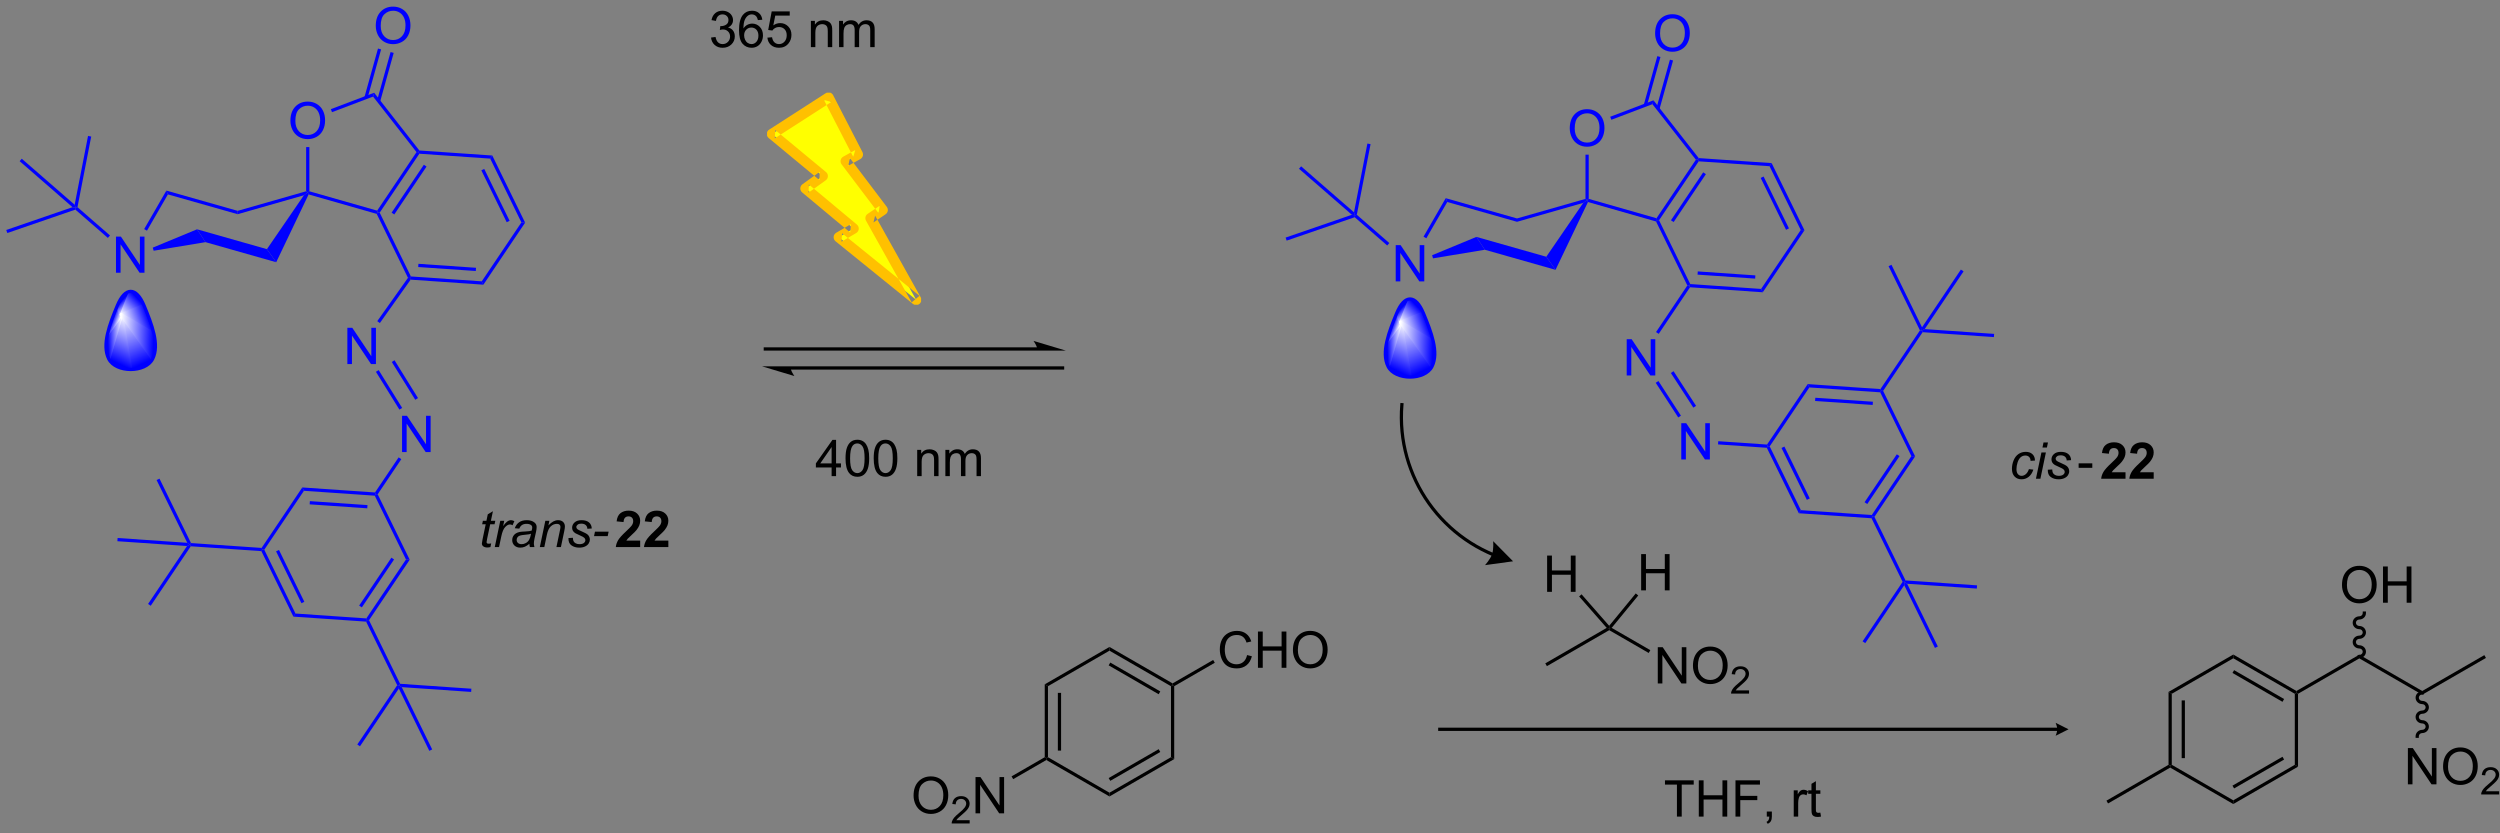 <?xml version="1.0" encoding="UTF-8"?>
<!DOCTYPE svg PUBLIC '-//W3C//DTD SVG 1.0//EN'
          'http://www.w3.org/TR/2001/REC-SVG-20010904/DTD/svg10.dtd'>
<svg stroke-dasharray="none" shape-rendering="auto" xmlns="http://www.w3.org/2000/svg" font-family="'Dialog'" text-rendering="auto" width="90" fill-opacity="1" color-interpolation="auto" color-rendering="auto" preserveAspectRatio="xMidYMid meet" font-size="12px" viewBox="0 0 90 30" fill="black" xmlns:xlink="http://www.w3.org/1999/xlink" stroke="black" image-rendering="auto" stroke-miterlimit="10" stroke-linecap="square" stroke-linejoin="miter" font-style="normal" stroke-width="1" height="30" stroke-dashoffset="0" font-weight="normal" stroke-opacity="1"
><rect x="0" y="0" width="90" height="30" fill="#808080" stroke="none"/><!--Generated by the Batik Graphics2D SVG Generator--><defs id="genericDefs"
  /><g
  ><defs id="defs1"
    ><linearGradient x1="27.186" x2="30.841" gradientUnits="userSpaceOnUse" y1="85.218" y2="92.8" id="gradient1" color-interpolation="sRGB" spreadMethod="pad"
      ><stop stop-color="white" offset="0%"
        /><stop stop-color="blue" offset="100%"
      /></linearGradient
      ><linearGradient x1="27.186" x2="30.841" gradientUnits="userSpaceOnUse" y1="85.218" y2="92.8" id="gradient2" color-interpolation="sRGB" spreadMethod="pad"
      ><stop stop-color="white" offset="0%"
        /><stop stop-color="blue" offset="100%"
      /></linearGradient
      ><linearGradient x1="27.186" x2="24.084" gradientUnits="userSpaceOnUse" y1="85.218" y2="91.651" id="gradient3" color-interpolation="sRGB" spreadMethod="pad"
      ><stop stop-color="white" offset="0%"
        /><stop stop-color="blue" offset="100%"
      /></linearGradient
      ><linearGradient x1="27.186" x2="24.084" gradientUnits="userSpaceOnUse" y1="85.218" y2="91.651" id="gradient4" color-interpolation="sRGB" spreadMethod="pad"
      ><stop stop-color="white" offset="0%"
        /><stop stop-color="blue" offset="100%"
      /></linearGradient
      ><linearGradient x1="27.186" x2="24.833" gradientUnits="userSpaceOnUse" y1="85.218" y2="85.339" id="gradient5" color-interpolation="sRGB" spreadMethod="pad"
      ><stop stop-color="white" offset="0%"
        /><stop stop-color="blue" offset="100%"
      /></linearGradient
      ><linearGradient x1="27.186" x2="24.833" gradientUnits="userSpaceOnUse" y1="85.218" y2="85.339" id="gradient6" color-interpolation="sRGB" spreadMethod="pad"
      ><stop stop-color="white" offset="0%"
        /><stop stop-color="blue" offset="100%"
      /></linearGradient
      ><linearGradient x1="27.186" x2="26.16" gradientUnits="userSpaceOnUse" y1="85.218" y2="84.861" id="gradient7" color-interpolation="sRGB" spreadMethod="pad"
      ><stop stop-color="white" offset="0%"
        /><stop stop-color="blue" offset="100%"
      /></linearGradient
      ><linearGradient x1="27.186" x2="26.16" gradientUnits="userSpaceOnUse" y1="85.218" y2="84.861" id="gradient8" color-interpolation="sRGB" spreadMethod="pad"
      ><stop stop-color="white" offset="0%"
        /><stop stop-color="blue" offset="100%"
      /></linearGradient
      ><linearGradient x1="27.186" x2="26.115" gradientUnits="userSpaceOnUse" y1="85.218" y2="84.207" id="gradient9" color-interpolation="sRGB" spreadMethod="pad"
      ><stop stop-color="white" offset="0%"
        /><stop stop-color="blue" offset="100%"
      /></linearGradient
      ><linearGradient x1="27.186" x2="26.115" gradientUnits="userSpaceOnUse" y1="85.218" y2="84.207" id="gradient10" color-interpolation="sRGB" spreadMethod="pad"
      ><stop stop-color="white" offset="0%"
        /><stop stop-color="blue" offset="100%"
      /></linearGradient
      ><linearGradient x1="27.186" x2="29.81" gradientUnits="userSpaceOnUse" y1="85.218" y2="82.74" id="gradient11" color-interpolation="sRGB" spreadMethod="pad"
      ><stop stop-color="white" offset="0%"
        /><stop stop-color="blue" offset="100%"
      /></linearGradient
      ><linearGradient x1="27.186" x2="29.81" gradientUnits="userSpaceOnUse" y1="85.218" y2="82.74" id="gradient12" color-interpolation="sRGB" spreadMethod="pad"
      ><stop stop-color="white" offset="0%"
        /><stop stop-color="blue" offset="100%"
      /></linearGradient
      ><linearGradient x1="27.186" x2="30.832" gradientUnits="userSpaceOnUse" y1="85.218" y2="83.948" id="gradient13" color-interpolation="sRGB" spreadMethod="pad"
      ><stop stop-color="white" offset="0%"
        /><stop stop-color="blue" offset="100%"
      /></linearGradient
      ><linearGradient x1="27.186" x2="30.832" gradientUnits="userSpaceOnUse" y1="85.218" y2="83.948" id="gradient14" color-interpolation="sRGB" spreadMethod="pad"
      ><stop stop-color="white" offset="0%"
        /><stop stop-color="blue" offset="100%"
      /></linearGradient
      ><linearGradient x1="27.186" x2="32.469" gradientUnits="userSpaceOnUse" y1="85.218" y2="85.489" id="gradient15" color-interpolation="sRGB" spreadMethod="pad"
      ><stop stop-color="white" offset="0%"
        /><stop stop-color="blue" offset="100%"
      /></linearGradient
      ><linearGradient x1="27.186" x2="32.469" gradientUnits="userSpaceOnUse" y1="85.218" y2="85.489" id="gradient16" color-interpolation="sRGB" spreadMethod="pad"
      ><stop stop-color="white" offset="0%"
        /><stop stop-color="blue" offset="100%"
      /></linearGradient
      ><linearGradient x1="229.189" x2="232.844" gradientUnits="userSpaceOnUse" y1="86.418" y2="94" id="gradient17" color-interpolation="sRGB" spreadMethod="pad"
      ><stop stop-color="white" offset="0%"
        /><stop stop-color="blue" offset="100%"
      /></linearGradient
      ><linearGradient x1="229.189" x2="232.844" gradientUnits="userSpaceOnUse" y1="86.418" y2="94" id="gradient18" color-interpolation="sRGB" spreadMethod="pad"
      ><stop stop-color="white" offset="0%"
        /><stop stop-color="blue" offset="100%"
      /></linearGradient
      ><linearGradient x1="229.189" x2="226.087" gradientUnits="userSpaceOnUse" y1="86.418" y2="92.851" id="gradient19" color-interpolation="sRGB" spreadMethod="pad"
      ><stop stop-color="white" offset="0%"
        /><stop stop-color="blue" offset="100%"
      /></linearGradient
      ><linearGradient x1="229.189" x2="226.087" gradientUnits="userSpaceOnUse" y1="86.418" y2="92.851" id="gradient20" color-interpolation="sRGB" spreadMethod="pad"
      ><stop stop-color="white" offset="0%"
        /><stop stop-color="blue" offset="100%"
      /></linearGradient
      ><linearGradient x1="229.189" x2="226.836" gradientUnits="userSpaceOnUse" y1="86.418" y2="86.539" id="gradient21" color-interpolation="sRGB" spreadMethod="pad"
      ><stop stop-color="white" offset="0%"
        /><stop stop-color="blue" offset="100%"
      /></linearGradient
      ><linearGradient x1="229.189" x2="226.836" gradientUnits="userSpaceOnUse" y1="86.418" y2="86.539" id="gradient22" color-interpolation="sRGB" spreadMethod="pad"
      ><stop stop-color="white" offset="0%"
        /><stop stop-color="blue" offset="100%"
      /></linearGradient
      ><linearGradient x1="229.189" x2="228.163" gradientUnits="userSpaceOnUse" y1="86.418" y2="86.061" id="gradient23" color-interpolation="sRGB" spreadMethod="pad"
      ><stop stop-color="white" offset="0%"
        /><stop stop-color="blue" offset="100%"
      /></linearGradient
      ><linearGradient x1="229.189" x2="228.163" gradientUnits="userSpaceOnUse" y1="86.418" y2="86.061" id="gradient24" color-interpolation="sRGB" spreadMethod="pad"
      ><stop stop-color="white" offset="0%"
        /><stop stop-color="blue" offset="100%"
      /></linearGradient
      ><linearGradient x1="229.189" x2="228.118" gradientUnits="userSpaceOnUse" y1="86.418" y2="85.407" id="gradient25" color-interpolation="sRGB" spreadMethod="pad"
      ><stop stop-color="white" offset="0%"
        /><stop stop-color="blue" offset="100%"
      /></linearGradient
      ><linearGradient x1="229.189" x2="228.118" gradientUnits="userSpaceOnUse" y1="86.418" y2="85.407" id="gradient26" color-interpolation="sRGB" spreadMethod="pad"
      ><stop stop-color="white" offset="0%"
        /><stop stop-color="blue" offset="100%"
      /></linearGradient
      ><linearGradient x1="229.189" x2="231.813" gradientUnits="userSpaceOnUse" y1="86.418" y2="83.94" id="gradient27" color-interpolation="sRGB" spreadMethod="pad"
      ><stop stop-color="white" offset="0%"
        /><stop stop-color="blue" offset="100%"
      /></linearGradient
      ><linearGradient x1="229.189" x2="231.813" gradientUnits="userSpaceOnUse" y1="86.418" y2="83.94" id="gradient28" color-interpolation="sRGB" spreadMethod="pad"
      ><stop stop-color="white" offset="0%"
        /><stop stop-color="blue" offset="100%"
      /></linearGradient
      ><linearGradient x1="229.189" x2="232.835" gradientUnits="userSpaceOnUse" y1="86.418" y2="85.148" id="gradient29" color-interpolation="sRGB" spreadMethod="pad"
      ><stop stop-color="white" offset="0%"
        /><stop stop-color="blue" offset="100%"
      /></linearGradient
      ><linearGradient x1="229.189" x2="232.835" gradientUnits="userSpaceOnUse" y1="86.418" y2="85.148" id="gradient30" color-interpolation="sRGB" spreadMethod="pad"
      ><stop stop-color="white" offset="0%"
        /><stop stop-color="blue" offset="100%"
      /></linearGradient
      ><linearGradient x1="229.189" x2="234.472" gradientUnits="userSpaceOnUse" y1="86.418" y2="86.689" id="gradient31" color-interpolation="sRGB" spreadMethod="pad"
      ><stop stop-color="white" offset="0%"
        /><stop stop-color="blue" offset="100%"
      /></linearGradient
      ><linearGradient x1="229.189" x2="234.472" gradientUnits="userSpaceOnUse" y1="86.418" y2="86.689" id="gradient32" color-interpolation="sRGB" spreadMethod="pad"
      ><stop stop-color="white" offset="0%"
        /><stop stop-color="blue" offset="100%"
      /></linearGradient
      ><clipPath clipPathUnits="userSpaceOnUse" id="clipPath1"
      ><path d="M0.633 1.598 L407.507 1.598 L407.507 136.316 L0.633 136.316 L0.633 1.598 Z"
      /></clipPath
      ><clipPath clipPathUnits="userSpaceOnUse" id="clipPath2"
      ><path d="M8.033 35.587 L8.033 166.559 L403.594 166.559 L403.594 35.587 Z"
      /></clipPath
      ><clipPath clipPathUnits="userSpaceOnUse" id="clipPath3"
      ><path d="M28.655 81.517 C27.911 81.517 27.167 82.261 26.547 83.749 C25.307 86.725 24.067 89.949 25.183 92.18 C25.741 93.296 27.198 93.854 28.655 93.854 C30.112 93.854 31.569 93.296 32.127 92.18 C33.243 89.949 32.003 86.725 30.763 83.749 C30.143 82.261 29.399 81.517 28.655 81.517 Z"
      /></clipPath
      ><clipPath clipPathUnits="userSpaceOnUse" id="clipPath4"
      ><path d="M230.658 82.717 C229.914 82.717 229.17 83.461 228.55 84.949 C227.31 87.925 226.07 91.149 227.186 93.38 C227.744 94.496 229.201 95.054 230.658 95.054 C232.115 95.054 233.572 94.496 234.13 93.38 C235.246 91.149 234.006 87.925 232.766 84.949 C232.146 83.461 231.402 82.717 230.658 82.717 Z"
      /></clipPath
      ><clipPath clipPathUnits="userSpaceOnUse" id="clipPath5"
      ><path d="M-1260.973 -152.469 L-1260.973 1209.697 L2848.864 1209.697 L2848.864 -152.469 Z"
      /></clipPath
      ><clipPath clipPathUnits="userSpaceOnUse" id="clipPath6"
      ><path d="M-0 0 L-0 347.02 L252.066 347.02 L252.066 0 Z"
      /></clipPath
      ><clipPath clipPathUnits="userSpaceOnUse" id="clipPath7"
      ><path d="M-20134.887 -2432.126 L-20134.887 19296.623 L45489.93 19296.623 L45489.93 -2432.126 Z"
      /></clipPath
      ><clipPath clipPathUnits="userSpaceOnUse" id="clipPath8"
      ><path d="M-0 0 L-0 5552.325 L4033.058 5552.325 L4033.058 0 Z"
      /></clipPath
      ><clipPath clipPathUnits="userSpaceOnUse" id="clipPath9"
      ><path d="M8.033 35.586 L8.033 166.558 L403.594 166.558 L403.594 35.586 Z"
      /></clipPath
    ></defs
    ><g fill="blue" transform="scale(0.221,0.221) translate(-0.633,-1.598) matrix(1.029,0,0,1.029,-7.63,-35.006)" stroke="blue"
    ><path d="M26.39 78.749 L26.39 73.023 L27.168 73.023 L30.176 77.518 L30.176 73.023 L30.903 73.023 L30.903 78.749 L30.124 78.749 L27.116 74.249 L27.116 78.749 L26.39 78.749 Z" stroke="none" clip-path="url(#clipPath2)"
    /></g
    ><g fill="blue" transform="matrix(0.228,0,0,0.228,-1.828,-8.097)" stroke="blue"
    ><path d="M34.288 65.608 L34.531 66.207 L31.224 71.936 L30.782 71.681 Z" stroke="none" clip-path="url(#clipPath2)"
    /></g
    ><g fill="blue" transform="matrix(0.228,0,0,0.228,-1.828,-8.097)" stroke="blue"
    ><path d="M32.279 75.104 L32.139 74.613 L39.13 71.719 L40.463 73.748 Z" stroke="none" clip-path="url(#clipPath2)"
    /></g
    ><g fill="blue" transform="matrix(0.228,0,0,0.228,-1.828,-8.097)" stroke="blue"
    ><path d="M40.463 73.748 L39.13 71.719 L50.163 74.853 L51.626 76.919 Z" stroke="none" clip-path="url(#clipPath2)"
    /></g
    ><g fill="blue" transform="matrix(0.228,0,0,0.228,-1.828,-8.097)" stroke="blue"
    ><path d="M51.626 76.919 L50.163 74.853 L55.999 66.347 L56.609 65.908 L56.746 66.212 Z" stroke="none" clip-path="url(#clipPath2)"
    /></g
    ><g fill="blue" transform="matrix(0.228,0,0,0.228,-1.828,-8.097)" stroke="blue"
    ><path d="M56.354 65.715 L56.609 65.908 L55.999 66.347 L45.543 69.334 L45.542 68.804 Z" stroke="none" clip-path="url(#clipPath2)"
    /></g
    ><g fill="blue" transform="matrix(0.228,0,0,0.228,-1.828,-8.097)" stroke="blue"
    ><path d="M45.542 68.804 L45.543 69.334 L34.531 66.207 L34.288 65.608 Z" stroke="none" clip-path="url(#clipPath2)"
    /></g
    ><g fill="blue" transform="matrix(0.228,0,0,0.228,-1.828,-8.097)" stroke="blue"
    ><path d="M53.872 54.592 Q53.872 53.165 54.638 52.361 Q55.404 51.553 56.615 51.553 Q57.406 51.553 58.042 51.933 Q58.68 52.311 59.013 52.988 Q59.349 53.665 59.349 54.525 Q59.349 55.397 58.997 56.084 Q58.646 56.772 58 57.126 Q57.357 57.48 56.609 57.48 Q55.802 57.48 55.164 57.09 Q54.529 56.696 54.2 56.022 Q53.872 55.345 53.872 54.592 ZM54.654 54.603 Q54.654 55.639 55.208 56.236 Q55.766 56.829 56.607 56.829 Q57.461 56.829 58.013 56.228 Q58.568 55.626 58.568 54.522 Q58.568 53.821 58.331 53.301 Q58.094 52.78 57.638 52.493 Q57.185 52.204 56.617 52.204 Q55.812 52.204 55.232 52.759 Q54.654 53.311 54.654 54.603 Z" stroke="none" clip-path="url(#clipPath2)"
    /></g
    ><g fill="blue" transform="matrix(0.228,0,0,0.228,-1.828,-8.097)" stroke="blue"
    ><path d="M56.746 66.212 L56.609 65.908 L56.864 65.715 L67.567 68.772 L67.675 69.069 L67.496 69.283 Z" stroke="none" clip-path="url(#clipPath2)"
    /></g
    ><g fill="blue" transform="matrix(0.228,0,0,0.228,-1.828,-8.097)" stroke="blue"
    ><path d="M67.969 69.089 L67.675 69.069 L67.567 68.772 L73.786 59.532 L74.101 59.521 L74.231 59.786 ZM70.273 69.376 L75.364 61.812 L74.941 61.528 L69.85 69.091 Z" stroke="none" clip-path="url(#clipPath2)"
    /></g
    ><g fill="blue" transform="matrix(0.228,0,0,0.228,-1.828,-8.097)" stroke="blue"
    ><path d="M74.232 59.274 L74.101 59.521 L73.786 59.532 L66.922 50.764 L67.092 50.154 Z" stroke="none" clip-path="url(#clipPath2)"
    /></g
    ><g fill="blue" transform="matrix(0.228,0,0,0.228,-1.828,-8.097)" stroke="blue"
    ><path d="M67.092 50.154 L66.922 50.764 L60.44 53.225 L60.259 52.748 Z" stroke="none" clip-path="url(#clipPath2)"
    /></g
    ><g fill="blue" transform="matrix(0.228,0,0,0.228,-1.828,-8.097)" stroke="blue"
    ><path d="M56.354 58.737 L56.864 58.737 L56.864 65.715 L56.609 65.908 L56.354 65.715 Z" stroke="none" clip-path="url(#clipPath2)"
    /></g
    ><g fill="blue" transform="matrix(0.228,0,0,0.228,-1.828,-8.097)" stroke="blue"
    ><path d="M67.496 69.283 L67.675 69.069 L67.969 69.089 L72.895 79.163 L72.731 79.407 L72.435 79.383 Z" stroke="none" clip-path="url(#clipPath2)"
    /></g
    ><g fill="blue" transform="matrix(0.228,0,0,0.228,-1.828,-8.097)" stroke="blue"
    ><path d="M72.856 79.672 L72.731 79.407 L72.895 79.163 L84.083 79.934 L84.342 80.463 ZM74.049 77.677 L83.144 78.304 L83.179 77.795 L74.084 77.168 Z" stroke="none" clip-path="url(#clipPath2)"
    /></g
    ><g fill="blue" transform="matrix(0.228,0,0,0.228,-1.828,-8.097)" stroke="blue"
    ><path d="M84.342 80.463 L84.083 79.934 L90.344 70.631 L90.932 70.671 Z" stroke="none" clip-path="url(#clipPath2)"
    /></g
    ><g fill="blue" transform="matrix(0.228,0,0,0.228,-1.828,-8.097)" stroke="blue"
    ><path d="M90.932 70.671 L90.344 70.631 L85.418 60.557 L85.747 60.068 ZM88.481 70.374 L84.476 62.185 L84.018 62.409 L88.023 70.599 Z" stroke="none" clip-path="url(#clipPath2)"
    /></g
    ><g fill="blue" transform="matrix(0.228,0,0,0.228,-1.828,-8.097)" stroke="blue"
    ><path d="M85.747 60.068 L85.418 60.557 L74.231 59.786 L74.101 59.521 L74.232 59.274 Z" stroke="none" clip-path="url(#clipPath2)"
    /></g
    ><g fill="blue" transform="matrix(0.228,0,0,0.228,-1.828,-8.097)" stroke="blue"
    ><path d="M67.35 39.598 Q67.35 38.171 68.115 37.366 Q68.881 36.559 70.092 36.559 Q70.883 36.559 71.519 36.939 Q72.157 37.316 72.49 37.994 Q72.826 38.671 72.826 39.53 Q72.826 40.402 72.475 41.09 Q72.123 41.777 71.477 42.132 Q70.834 42.486 70.087 42.486 Q69.279 42.486 68.641 42.095 Q68.006 41.702 67.678 41.027 Q67.35 40.35 67.35 39.598 ZM68.131 39.608 Q68.131 40.645 68.686 41.241 Q69.243 41.835 70.084 41.835 Q70.938 41.835 71.49 41.233 Q72.045 40.632 72.045 39.527 Q72.045 38.827 71.808 38.306 Q71.571 37.785 71.115 37.499 Q70.662 37.21 70.094 37.21 Q69.29 37.21 68.709 37.764 Q68.131 38.316 68.131 39.608 Z" stroke="none" clip-path="url(#clipPath2)"
    /></g
    ><g fill="blue" transform="matrix(0.228,0,0,0.228,-1.828,-8.097)" stroke="blue"
    ><path d="M68.043 51.537 L70.181 43.867 L69.689 43.73 L67.551 51.4 ZM66.054 50.983 L68.192 43.313 L67.701 43.176 L65.563 50.846 Z" stroke="none" clip-path="url(#clipPath2)"
    /></g
    ><g fill="blue" transform="matrix(0.228,0,0,0.228,-1.828,-8.097)" stroke="blue"
    ><path d="M62.863 92.996 L62.863 87.269 L63.641 87.269 L66.649 91.764 L66.649 87.269 L67.376 87.269 L67.376 92.996 L66.597 92.996 L63.589 88.496 L63.589 92.996 L62.863 92.996 Z" stroke="none" clip-path="url(#clipPath2)"
    /></g
    ><g fill="blue" transform="matrix(0.228,0,0,0.228,-1.828,-8.097)" stroke="blue"
    ><path d="M72.435 79.383 L72.731 79.407 L72.856 79.672 L67.998 86.517 L67.582 86.222 Z" stroke="none" clip-path="url(#clipPath2)"
    /></g
    ><g fill="blue" transform="matrix(0.228,0,0,0.228,-1.828,-8.097)" stroke="blue"
    ><path d="M71.498 106.896 L71.498 101.169 L72.276 101.169 L75.284 105.664 L75.284 101.169 L76.011 101.169 L76.011 106.896 L75.232 106.896 L72.224 102.396 L72.224 106.896 L71.498 106.896 Z" stroke="none" clip-path="url(#clipPath2)"
    /></g
    ><g fill="blue" transform="matrix(0.228,0,0,0.228,-1.828,-8.097)" stroke="blue"
    ><path d="M67.375 94.221 L67.808 93.952 L71.516 99.921 L71.083 100.19 ZM69.877 92.667 L73.585 98.635 L74.018 98.366 L70.311 92.397 Z" stroke="none" clip-path="url(#clipPath2)"
    /></g
    ><g fill="blue" transform="matrix(0.228,0,0,0.228,-1.828,-8.097)" stroke="blue"
    ><path d="M70.959 107.73 L71.382 108.015 L67.653 113.555 L67.359 113.535 L67.23 113.27 Z" stroke="none" clip-path="url(#clipPath2)"
    /></g
    ><g fill="blue" transform="matrix(0.228,0,0,0.228,-1.828,-8.097)" stroke="blue"
    ><path d="M67.23 113.27 L67.359 113.535 L67.195 113.779 L56.008 113.008 L55.749 112.479 ZM66.041 115.265 L56.946 114.638 L56.911 115.147 L66.006 115.774 Z" stroke="none" clip-path="url(#clipPath2)"
    /></g
    ><g fill="blue" transform="matrix(0.228,0,0,0.228,-1.828,-8.097)" stroke="blue"
    ><path d="M55.749 112.479 L56.008 113.008 L49.746 122.312 L49.452 122.291 L49.323 122.027 Z" stroke="none" clip-path="url(#clipPath2)"
    /></g
    ><g fill="blue" transform="matrix(0.228,0,0,0.228,-1.828,-8.097)" stroke="blue"
    ><path d="M49.288 122.536 L49.452 122.291 L49.746 122.312 L54.672 132.386 L54.343 132.875 ZM51.609 122.568 L55.614 130.758 L56.072 130.534 L52.068 122.344 Z" stroke="none" clip-path="url(#clipPath2)"
    /></g
    ><g fill="blue" transform="matrix(0.228,0,0,0.228,-1.828,-8.097)" stroke="blue"
    ><path d="M54.343 132.875 L54.672 132.386 L65.86 133.157 L65.989 133.422 L65.825 133.666 Z" stroke="none" clip-path="url(#clipPath2)"
    /></g
    ><g fill="blue" transform="matrix(0.228,0,0,0.228,-1.828,-8.097)" stroke="blue"
    ><path d="M66.283 133.442 L65.989 133.422 L65.86 133.157 L72.121 123.854 L72.709 123.894 ZM65.15 131.415 L70.24 123.852 L69.817 123.567 L64.727 131.13 Z" stroke="none" clip-path="url(#clipPath2)"
    /></g
    ><g fill="blue" transform="matrix(0.228,0,0,0.228,-1.828,-8.097)" stroke="blue"
    ><path d="M72.709 123.894 L72.121 123.854 L67.195 113.779 L67.359 113.535 L67.653 113.555 Z" stroke="none" clip-path="url(#clipPath2)"
    /></g
    ><g fill="blue" transform="matrix(0.228,0,0,0.228,-1.828,-8.097)" stroke="blue"
    ><path d="M49.323 122.027 L49.452 122.291 L49.288 122.536 L38.14 121.768 L38.011 121.503 L38.175 121.259 Z" stroke="none" clip-path="url(#clipPath2)"
    /></g
    ><g fill="blue" transform="matrix(0.228,0,0,0.228,-1.828,-8.097)" stroke="blue"
    ><path d="M65.825 133.666 L65.989 133.422 L66.283 133.442 L71.192 143.48 L71.027 143.725 L70.733 143.704 Z" stroke="none" clip-path="url(#clipPath2)"
    /></g
    ><g fill="blue" transform="matrix(0.228,0,0,0.228,-1.828,-8.097)" stroke="blue"
    ><path d="M71.45 144.009 L71.027 143.725 L71.192 143.48 L82.446 144.256 L82.411 144.765 Z" stroke="none" clip-path="url(#clipPath2)"
    /></g
    ><g fill="blue" transform="matrix(0.228,0,0,0.228,-1.828,-8.097)" stroke="blue"
    ><path d="M70.733 143.704 L71.027 143.725 L70.992 144.233 L64.857 153.348 L64.434 153.063 Z" stroke="none" clip-path="url(#clipPath2)"
    /></g
    ><g fill="blue" transform="matrix(0.228,0,0,0.228,-1.828,-8.097)" stroke="blue"
    ><path d="M70.992 144.233 L71.027 143.725 L71.45 144.009 L76.259 153.844 L75.801 154.068 Z" stroke="none" clip-path="url(#clipPath2)"
    /></g
    ><g fill="blue" transform="matrix(0.228,0,0,0.228,-1.828,-8.097)" stroke="blue"
    ><path d="M37.552 121.727 L38.011 121.503 L38.14 121.768 L31.819 131.16 L31.395 130.875 Z" stroke="none" clip-path="url(#clipPath2)"
    /></g
    ><g fill="blue" transform="matrix(0.228,0,0,0.228,-1.828,-8.097)" stroke="blue"
    ><path d="M38.175 121.259 L38.011 121.503 L37.587 121.218 L32.743 111.312 L33.202 111.088 Z" stroke="none" clip-path="url(#clipPath2)"
    /></g
    ><g fill="blue" transform="matrix(0.228,0,0,0.228,-1.828,-8.097)" stroke="blue"
    ><path d="M37.587 121.218 L38.011 121.503 L37.552 121.727 L26.552 120.969 L26.587 120.46 Z" stroke="none" clip-path="url(#clipPath2)"
    /></g
    ><g fill="blue" transform="matrix(0.228,0,0,0.228,-1.828,-8.097)" stroke="blue"
    ><path d="M25.384 72.692 L25.049 73.076 L19.915 68.611 L19.971 68.322 L20.25 68.226 Z" stroke="none" clip-path="url(#clipPath2)"
    /></g
    ><g fill="blue" transform="matrix(0.228,0,0,0.228,-1.828,-8.097)" stroke="blue"
    ><path d="M20.25 68.226 L19.971 68.322 L19.805 67.84 L21.919 56.977 L22.42 57.074 Z" stroke="none" clip-path="url(#clipPath2)"
    /></g
    ><g fill="blue" transform="matrix(0.228,0,0,0.228,-1.828,-8.097)" stroke="blue"
    ><path d="M19.47 68.225 L19.971 68.322 L19.915 68.611 L9.172 72.308 L9.006 71.825 Z" stroke="none" clip-path="url(#clipPath2)"
    /></g
    ><g fill="blue" transform="matrix(0.228,0,0,0.228,-1.828,-8.097)" stroke="blue"
    ><path d="M19.805 67.84 L19.971 68.322 L19.47 68.225 L11.12 60.962 L11.454 60.577 Z" stroke="none" clip-path="url(#clipPath2)"
    /></g
    ><g fill="blue" transform="matrix(0.228,0,0,0.228,-1.828,-8.097)" stroke="blue"
    ><path d="M32.127 92.18 C31.011 94.412 26.299 94.412 25.183 92.18 C24.067 89.949 25.307 86.725 26.547 83.749 C27.787 80.773 29.523 80.773 30.763 83.749 C32.003 86.725 33.243 89.949 32.127 92.18" stroke="none" clip-path="url(#clipPath3)"
    /></g
    ><g fill="url(#gradient1)" transform="matrix(0.228,0,0,0.228,-1.828,-8.097)" stroke="url(#gradient1)"
    ><path d="M27.186 85.218 L32.127 92.18 L28.655 93.854 Z" stroke="none" clip-path="url(#clipPath3)"
    /></g
    ><g fill="url(#gradient2)" stroke-width="0.51" transform="matrix(0.228,0,0,0.228,-1.828,-8.097)" stroke-linecap="round" stroke="url(#gradient2)" stroke-linejoin="round"
    ><path fill="none" d="M27.186 85.218 L32.127 92.18 L28.655 93.854 Z" clip-path="url(#clipPath3)"
    /></g
    ><g fill="url(#gradient3)" transform="matrix(0.228,0,0,0.228,-1.828,-8.097)" stroke="url(#gradient3)"
    ><path d="M27.186 85.218 L28.655 93.854 L25.183 92.18 Z" stroke="none" clip-path="url(#clipPath3)"
    /></g
    ><g fill="url(#gradient4)" stroke-width="0.51" transform="matrix(0.228,0,0,0.228,-1.828,-8.097)" stroke-linecap="round" stroke="url(#gradient4)" stroke-linejoin="round"
    ><path fill="none" d="M27.186 85.218 L28.655 93.854 L25.183 92.18 Z" clip-path="url(#clipPath3)"
    /></g
    ><g fill="url(#gradient5)" transform="matrix(0.228,0,0,0.228,-1.828,-8.097)" stroke="url(#gradient5)"
    ><path d="M27.186 85.218 L25.183 92.18 L24.982 88.244 Z" stroke="none" clip-path="url(#clipPath3)"
    /></g
    ><g fill="url(#gradient6)" stroke-width="0.51" transform="matrix(0.228,0,0,0.228,-1.828,-8.097)" stroke-linecap="round" stroke="url(#gradient6)" stroke-linejoin="round"
    ><path fill="none" d="M27.186 85.218 L25.183 92.18 L24.982 88.244 Z" clip-path="url(#clipPath3)"
    /></g
    ><g fill="url(#gradient7)" transform="matrix(0.228,0,0,0.228,-1.828,-8.097)" stroke="url(#gradient7)"
    ><path d="M27.186 85.218 L24.982 88.244 L26.547 83.749 Z" stroke="none" clip-path="url(#clipPath3)"
    /></g
    ><g fill="url(#gradient8)" stroke-width="0.51" transform="matrix(0.228,0,0,0.228,-1.828,-8.097)" stroke-linecap="round" stroke="url(#gradient8)" stroke-linejoin="round"
    ><path fill="none" d="M27.186 85.218 L24.982 88.244 L26.547 83.749 Z" clip-path="url(#clipPath3)"
    /></g
    ><g fill="url(#gradient9)" transform="matrix(0.228,0,0,0.228,-1.828,-8.097)" stroke="url(#gradient9)"
    ><path d="M27.186 85.218 L26.547 83.749 L28.655 81.517 Z" stroke="none" clip-path="url(#clipPath3)"
    /></g
    ><g fill="url(#gradient10)" stroke-width="0.51" transform="matrix(0.228,0,0,0.228,-1.828,-8.097)" stroke-linecap="round" stroke="url(#gradient10)" stroke-linejoin="round"
    ><path fill="none" d="M27.186 85.218 L26.547 83.749 L28.655 81.517 Z" clip-path="url(#clipPath3)"
    /></g
    ><g fill="url(#gradient11)" transform="matrix(0.228,0,0,0.228,-1.828,-8.097)" stroke="url(#gradient11)"
    ><path d="M27.186 85.218 L28.655 81.517 L30.763 83.749 Z" stroke="none" clip-path="url(#clipPath3)"
    /></g
    ><g fill="url(#gradient12)" stroke-width="0.51" transform="matrix(0.228,0,0,0.228,-1.828,-8.097)" stroke-linecap="round" stroke="url(#gradient12)" stroke-linejoin="round"
    ><path fill="none" d="M27.186 85.218 L28.655 81.517 L30.763 83.749 Z" clip-path="url(#clipPath3)"
    /></g
    ><g fill="url(#gradient13)" transform="matrix(0.228,0,0,0.228,-1.828,-8.097)" stroke="url(#gradient13)"
    ><path d="M27.186 85.218 L30.763 83.749 L32.328 88.244 Z" stroke="none" clip-path="url(#clipPath3)"
    /></g
    ><g fill="url(#gradient14)" stroke-width="0.51" transform="matrix(0.228,0,0,0.228,-1.828,-8.097)" stroke-linecap="round" stroke="url(#gradient14)" stroke-linejoin="round"
    ><path fill="none" d="M27.186 85.218 L30.763 83.749 L32.328 88.244 Z" clip-path="url(#clipPath3)"
    /></g
    ><g fill="url(#gradient15)" transform="matrix(0.228,0,0,0.228,-1.828,-8.097)" stroke="url(#gradient15)"
    ><path d="M27.186 85.218 L32.328 88.244 L32.127 92.18 Z" stroke="none" clip-path="url(#clipPath3)"
    /></g
    ><g fill="url(#gradient16)" stroke-width="0.51" transform="matrix(0.228,0,0,0.228,-1.828,-8.097)" stroke-linecap="round" stroke="url(#gradient16)" stroke-linejoin="round"
    ><path fill="none" d="M27.186 85.218 L32.328 88.244 L32.127 92.18 Z" clip-path="url(#clipPath3)"
    /></g
    ><g fill="blue" stroke-width="0.51" transform="matrix(0.228,0,0,0.228,-1.828,-8.097)" stroke-linecap="round" stroke="blue" stroke-linejoin="round"
    ><path fill="none" d="M32.127 92.18 C31.011 94.412 26.299 94.412 25.183 92.18 C24.067 89.949 25.307 86.725 26.547 83.749 C27.787 80.773 29.523 80.773 30.763 83.749 C32.003 86.725 33.243 89.949 32.127 92.18" clip-path="url(#clipPath2)"
    /></g
    ><g fill="blue" transform="matrix(0.228,0,0,0.228,-1.828,-8.097)" stroke="blue"
    ><path d="M228.393 79.949 L228.393 74.223 L229.171 74.223 L232.179 78.718 L232.179 74.223 L232.905 74.223 L232.905 79.949 L232.127 79.949 L229.119 75.449 L229.119 79.949 L228.393 79.949 Z" stroke="none" clip-path="url(#clipPath2)"
    /></g
    ><g fill="blue" transform="matrix(0.228,0,0,0.228,-1.828,-8.097)" stroke="blue"
    ><path d="M236.291 66.808 L236.534 67.407 L233.226 73.136 L232.785 72.881 Z" stroke="none" clip-path="url(#clipPath2)"
    /></g
    ><g fill="blue" transform="matrix(0.228,0,0,0.228,-1.828,-8.097)" stroke="blue"
    ><path d="M234.282 76.304 L234.142 75.813 L241.133 72.919 L242.466 74.948 Z" stroke="none" clip-path="url(#clipPath2)"
    /></g
    ><g fill="blue" transform="matrix(0.228,0,0,0.228,-1.828,-8.097)" stroke="blue"
    ><path d="M242.466 74.948 L241.133 72.919 L252.166 76.053 L253.629 78.119 Z" stroke="none" clip-path="url(#clipPath2)"
    /></g
    ><g fill="blue" transform="matrix(0.228,0,0,0.228,-1.828,-8.097)" stroke="blue"
    ><path d="M253.629 78.119 L252.166 76.053 L258.002 67.547 L258.612 67.108 L258.749 67.412 Z" stroke="none" clip-path="url(#clipPath2)"
    /></g
    ><g fill="blue" transform="matrix(0.228,0,0,0.228,-1.828,-8.097)" stroke="blue"
    ><path d="M258.357 66.915 L258.612 67.108 L258.002 67.547 L247.546 70.534 L247.545 70.004 Z" stroke="none" clip-path="url(#clipPath2)"
    /></g
    ><g fill="blue" transform="matrix(0.228,0,0,0.228,-1.828,-8.097)" stroke="blue"
    ><path d="M247.545 70.004 L247.546 70.534 L236.534 67.407 L236.291 66.808 Z" stroke="none" clip-path="url(#clipPath2)"
    /></g
    ><g fill="blue" transform="matrix(0.228,0,0,0.228,-1.828,-8.097)" stroke="blue"
    ><path d="M255.875 55.792 Q255.875 54.365 256.641 53.56 Q257.407 52.753 258.618 52.753 Q259.409 52.753 260.045 53.133 Q260.683 53.511 261.016 54.188 Q261.352 54.865 261.352 55.724 Q261.352 56.597 261 57.284 Q260.649 57.972 260.003 58.326 Q259.36 58.68 258.612 58.68 Q257.805 58.68 257.167 58.29 Q256.532 57.896 256.204 57.222 Q255.875 56.545 255.875 55.792 ZM256.657 55.803 Q256.657 56.839 257.211 57.435 Q257.769 58.029 258.61 58.029 Q259.464 58.029 260.016 57.428 Q260.571 56.826 260.571 55.722 Q260.571 55.021 260.334 54.501 Q260.097 53.98 259.641 53.693 Q259.188 53.404 258.62 53.404 Q257.815 53.404 257.235 53.959 Q256.657 54.511 256.657 55.803 Z" stroke="none" clip-path="url(#clipPath2)"
    /></g
    ><g fill="blue" transform="matrix(0.228,0,0,0.228,-1.828,-8.097)" stroke="blue"
    ><path d="M258.749 67.412 L258.612 67.108 L258.867 66.915 L269.57 69.972 L269.678 70.269 L269.499 70.483 Z" stroke="none" clip-path="url(#clipPath2)"
    /></g
    ><g fill="blue" transform="matrix(0.228,0,0,0.228,-1.828,-8.097)" stroke="blue"
    ><path d="M269.972 70.289 L269.678 70.269 L269.57 69.972 L275.789 60.732 L276.104 60.721 L276.234 60.986 ZM272.276 70.576 L277.367 63.012 L276.943 62.727 L271.853 70.291 Z" stroke="none" clip-path="url(#clipPath2)"
    /></g
    ><g fill="blue" transform="matrix(0.228,0,0,0.228,-1.828,-8.097)" stroke="blue"
    ><path d="M276.235 60.474 L276.104 60.721 L275.789 60.732 L268.925 51.964 L269.095 51.354 Z" stroke="none" clip-path="url(#clipPath2)"
    /></g
    ><g fill="blue" transform="matrix(0.228,0,0,0.228,-1.828,-8.097)" stroke="blue"
    ><path d="M269.095 51.354 L268.925 51.964 L262.443 54.425 L262.262 53.948 Z" stroke="none" clip-path="url(#clipPath2)"
    /></g
    ><g fill="blue" transform="matrix(0.228,0,0,0.228,-1.828,-8.097)" stroke="blue"
    ><path d="M258.357 59.937 L258.867 59.937 L258.867 66.915 L258.612 67.108 L258.357 66.915 Z" stroke="none" clip-path="url(#clipPath2)"
    /></g
    ><g fill="blue" transform="matrix(0.228,0,0,0.228,-1.828,-8.097)" stroke="blue"
    ><path d="M269.499 70.483 L269.678 70.269 L269.972 70.289 L274.898 80.363 L274.734 80.608 L274.44 80.587 Z" stroke="none" clip-path="url(#clipPath2)"
    /></g
    ><g fill="blue" transform="matrix(0.228,0,0,0.228,-1.828,-8.097)" stroke="blue"
    ><path d="M274.863 80.872 L274.734 80.608 L274.898 80.363 L286.086 81.134 L286.345 81.663 ZM276.052 78.877 L285.147 79.504 L285.182 78.995 L276.087 78.368 Z" stroke="none" clip-path="url(#clipPath2)"
    /></g
    ><g fill="blue" transform="matrix(0.228,0,0,0.228,-1.828,-8.097)" stroke="blue"
    ><path d="M286.345 81.663 L286.086 81.134 L292.347 71.831 L292.935 71.871 Z" stroke="none" clip-path="url(#clipPath2)"
    /></g
    ><g fill="blue" transform="matrix(0.228,0,0,0.228,-1.828,-8.097)" stroke="blue"
    ><path d="M292.935 71.871 L292.347 71.831 L287.421 61.757 L287.75 61.268 ZM290.484 71.575 L286.479 63.385 L286.021 63.609 L290.026 71.799 Z" stroke="none" clip-path="url(#clipPath2)"
    /></g
    ><g fill="blue" transform="matrix(0.228,0,0,0.228,-1.828,-8.097)" stroke="blue"
    ><path d="M287.75 61.268 L287.421 61.757 L276.234 60.986 L276.104 60.721 L276.235 60.474 Z" stroke="none" clip-path="url(#clipPath2)"
    /></g
    ><g fill="blue" transform="matrix(0.228,0,0,0.228,-1.828,-8.097)" stroke="blue"
    ><path d="M269.352 40.798 Q269.352 39.371 270.118 38.566 Q270.884 37.759 272.095 37.759 Q272.886 37.759 273.522 38.139 Q274.16 38.516 274.493 39.194 Q274.829 39.871 274.829 40.73 Q274.829 41.602 274.477 42.29 Q274.126 42.977 273.48 43.331 Q272.837 43.686 272.089 43.686 Q271.282 43.686 270.644 43.295 Q270.009 42.902 269.68 42.227 Q269.352 41.55 269.352 40.798 ZM270.134 40.808 Q270.134 41.844 270.688 42.441 Q271.246 43.035 272.087 43.035 Q272.941 43.035 273.493 42.433 Q274.048 41.831 274.048 40.727 Q274.048 40.027 273.811 39.506 Q273.574 38.985 273.118 38.699 Q272.665 38.41 272.097 38.41 Q271.293 38.41 270.712 38.964 Q270.134 39.516 270.134 40.808 Z" stroke="none" clip-path="url(#clipPath2)"
    /></g
    ><g fill="blue" transform="matrix(0.228,0,0,0.228,-1.828,-8.097)" stroke="blue"
    ><path d="M270.046 52.737 L272.184 45.067 L271.692 44.93 L269.554 52.6 ZM268.057 52.183 L270.195 44.513 L269.704 44.376 L267.566 52.046 Z" stroke="none" clip-path="url(#clipPath2)"
    /></g
    ><g fill="blue" transform="matrix(0.228,0,0,0.228,-1.828,-8.097)" stroke="blue"
    ><path d="M264.866 94.795 L264.866 89.069 L265.644 89.069 L268.652 93.564 L268.652 89.069 L269.379 89.069 L269.379 94.795 L268.6 94.795 L265.592 90.295 L265.592 94.795 L264.866 94.795 Z" stroke="none" clip-path="url(#clipPath2)"
    /></g
    ><g fill="blue" transform="matrix(0.228,0,0,0.228,-1.828,-8.097)" stroke="blue"
    ><path d="M274.44 80.587 L274.734 80.608 L274.863 80.872 L269.921 88.227 L269.497 87.942 Z" stroke="none" clip-path="url(#clipPath2)"
    /></g
    ><g fill="blue" transform="matrix(0.228,0,0,0.228,-1.828,-8.097)" stroke="blue"
    ><path d="M227.387 73.891 L227.052 74.276 L221.918 69.811 L221.974 69.522 L222.252 69.426 Z" stroke="none" clip-path="url(#clipPath2)"
    /></g
    ><g fill="blue" transform="matrix(0.228,0,0,0.228,-1.828,-8.097)" stroke="blue"
    ><path d="M222.252 69.426 L221.974 69.522 L221.808 69.04 L223.922 58.177 L224.423 58.274 Z" stroke="none" clip-path="url(#clipPath2)"
    /></g
    ><g fill="blue" transform="matrix(0.228,0,0,0.228,-1.828,-8.097)" stroke="blue"
    ><path d="M221.473 69.425 L221.974 69.522 L221.918 69.811 L211.174 73.508 L211.008 73.025 Z" stroke="none" clip-path="url(#clipPath2)"
    /></g
    ><g fill="blue" transform="matrix(0.228,0,0,0.228,-1.828,-8.097)" stroke="blue"
    ><path d="M221.808 69.04 L221.974 69.522 L221.473 69.425 L213.123 62.162 L213.457 61.777 Z" stroke="none" clip-path="url(#clipPath2)"
    /></g
    ><g fill="blue" transform="matrix(0.228,0,0,0.228,-1.828,-8.097)" stroke="blue"
    ><path d="M234.13 93.38 C233.014 95.612 228.302 95.612 227.186 93.38 C226.07 91.149 227.31 87.925 228.55 84.949 C229.79 81.973 231.526 81.973 232.766 84.949 C234.006 87.925 235.246 91.149 234.13 93.38" stroke="none" clip-path="url(#clipPath4)"
    /></g
    ><g fill="url(#gradient17)" transform="matrix(0.228,0,0,0.228,-1.828,-8.097)" stroke="url(#gradient17)"
    ><path d="M229.189 86.418 L234.13 93.38 L230.658 95.054 Z" stroke="none" clip-path="url(#clipPath4)"
    /></g
    ><g fill="url(#gradient18)" stroke-width="0.51" transform="matrix(0.228,0,0,0.228,-1.828,-8.097)" stroke-linecap="round" stroke="url(#gradient18)" stroke-linejoin="round"
    ><path fill="none" d="M229.189 86.418 L234.13 93.38 L230.658 95.054 Z" clip-path="url(#clipPath4)"
    /></g
    ><g fill="url(#gradient19)" transform="matrix(0.228,0,0,0.228,-1.828,-8.097)" stroke="url(#gradient19)"
    ><path d="M229.189 86.418 L230.658 95.054 L227.186 93.38 Z" stroke="none" clip-path="url(#clipPath4)"
    /></g
    ><g fill="url(#gradient20)" stroke-width="0.51" transform="matrix(0.228,0,0,0.228,-1.828,-8.097)" stroke-linecap="round" stroke="url(#gradient20)" stroke-linejoin="round"
    ><path fill="none" d="M229.189 86.418 L230.658 95.054 L227.186 93.38 Z" clip-path="url(#clipPath4)"
    /></g
    ><g fill="url(#gradient21)" transform="matrix(0.228,0,0,0.228,-1.828,-8.097)" stroke="url(#gradient21)"
    ><path d="M229.189 86.418 L227.186 93.38 L226.985 89.444 Z" stroke="none" clip-path="url(#clipPath4)"
    /></g
    ><g fill="url(#gradient22)" stroke-width="0.51" transform="matrix(0.228,0,0,0.228,-1.828,-8.097)" stroke-linecap="round" stroke="url(#gradient22)" stroke-linejoin="round"
    ><path fill="none" d="M229.189 86.418 L227.186 93.38 L226.985 89.444 Z" clip-path="url(#clipPath4)"
    /></g
    ><g fill="url(#gradient23)" transform="matrix(0.228,0,0,0.228,-1.828,-8.097)" stroke="url(#gradient23)"
    ><path d="M229.189 86.418 L226.985 89.444 L228.55 84.949 Z" stroke="none" clip-path="url(#clipPath4)"
    /></g
    ><g fill="url(#gradient24)" stroke-width="0.51" transform="matrix(0.228,0,0,0.228,-1.828,-8.097)" stroke-linecap="round" stroke="url(#gradient24)" stroke-linejoin="round"
    ><path fill="none" d="M229.189 86.418 L226.985 89.444 L228.55 84.949 Z" clip-path="url(#clipPath4)"
    /></g
    ><g fill="url(#gradient25)" transform="matrix(0.228,0,0,0.228,-1.828,-8.097)" stroke="url(#gradient25)"
    ><path d="M229.189 86.418 L228.55 84.949 L230.658 82.717 Z" stroke="none" clip-path="url(#clipPath4)"
    /></g
    ><g fill="url(#gradient26)" stroke-width="0.51" transform="matrix(0.228,0,0,0.228,-1.828,-8.097)" stroke-linecap="round" stroke="url(#gradient26)" stroke-linejoin="round"
    ><path fill="none" d="M229.189 86.418 L228.55 84.949 L230.658 82.717 Z" clip-path="url(#clipPath4)"
    /></g
    ><g fill="url(#gradient27)" transform="matrix(0.228,0,0,0.228,-1.828,-8.097)" stroke="url(#gradient27)"
    ><path d="M229.189 86.418 L230.658 82.717 L232.766 84.949 Z" stroke="none" clip-path="url(#clipPath4)"
    /></g
    ><g fill="url(#gradient28)" stroke-width="0.51" transform="matrix(0.228,0,0,0.228,-1.828,-8.097)" stroke-linecap="round" stroke="url(#gradient28)" stroke-linejoin="round"
    ><path fill="none" d="M229.189 86.418 L230.658 82.717 L232.766 84.949 Z" clip-path="url(#clipPath4)"
    /></g
    ><g fill="url(#gradient29)" transform="matrix(0.228,0,0,0.228,-1.828,-8.097)" stroke="url(#gradient29)"
    ><path d="M229.189 86.418 L232.766 84.949 L234.331 89.444 Z" stroke="none" clip-path="url(#clipPath4)"
    /></g
    ><g fill="url(#gradient30)" stroke-width="0.51" transform="matrix(0.228,0,0,0.228,-1.828,-8.097)" stroke-linecap="round" stroke="url(#gradient30)" stroke-linejoin="round"
    ><path fill="none" d="M229.189 86.418 L232.766 84.949 L234.331 89.444 Z" clip-path="url(#clipPath4)"
    /></g
    ><g fill="url(#gradient31)" transform="matrix(0.228,0,0,0.228,-1.828,-8.097)" stroke="url(#gradient31)"
    ><path d="M229.189 86.418 L234.331 89.444 L234.13 93.38 Z" stroke="none" clip-path="url(#clipPath4)"
    /></g
    ><g fill="url(#gradient32)" stroke-width="0.51" transform="matrix(0.228,0,0,0.228,-1.828,-8.097)" stroke-linecap="round" stroke="url(#gradient32)" stroke-linejoin="round"
    ><path fill="none" d="M229.189 86.418 L234.331 89.444 L234.13 93.38 Z" clip-path="url(#clipPath4)"
    /></g
    ><g fill="blue" stroke-width="0.51" transform="matrix(0.228,0,0,0.228,-1.828,-8.097)" stroke-linecap="round" stroke="blue" stroke-linejoin="round"
    ><path fill="none" d="M234.13 93.38 C233.014 95.612 228.302 95.612 227.186 93.38 C226.07 91.149 227.31 87.925 228.55 84.949 C229.79 81.973 231.526 81.973 232.766 84.949 C234.006 87.925 235.246 91.149 234.13 93.38" clip-path="url(#clipPath2)"
    /></g
    ><g fill="blue" transform="matrix(0.228,0,0,0.228,-1.828,-8.097)" stroke="blue"
    ><path d="M273.483 108.06 L273.483 102.333 L274.262 102.333 L277.269 106.828 L277.269 102.333 L277.996 102.333 L277.996 108.06 L277.217 108.06 L274.209 103.56 L274.209 108.06 L273.483 108.06 Z" stroke="none" clip-path="url(#clipPath2)"
    /></g
    ><g fill="blue" transform="matrix(0.228,0,0,0.228,-1.828,-8.097)" stroke="blue"
    ><path d="M269.449 95.956 L269.877 95.678 L273.431 101.149 L273.003 101.427 ZM271.837 94.405 L275.39 99.876 L275.818 99.597 L272.265 94.127 Z" stroke="none" clip-path="url(#clipPath2)"
    /></g
    ><g fill="blue" transform="matrix(0.228,0,0,0.228,-1.828,-8.097)" stroke="blue"
    ><path d="M279.285 105.684 L279.32 105.175 L287.021 105.706 L287.15 105.97 L286.986 106.215 Z" stroke="none" clip-path="url(#clipPath2)"
    /></g
    ><g fill="blue" transform="matrix(0.228,0,0,0.228,-1.828,-8.097)" stroke="blue"
    ><path d="M286.986 106.215 L287.15 105.97 L287.444 105.991 L292.37 116.065 L292.041 116.554 ZM289.307 106.247 L293.312 114.437 L293.771 114.213 L289.766 106.023 Z" stroke="none" clip-path="url(#clipPath2)"
    /></g
    ><g fill="blue" transform="matrix(0.228,0,0,0.228,-1.828,-8.097)" stroke="blue"
    ><path d="M292.041 116.554 L292.37 116.065 L303.558 116.836 L303.687 117.1 L303.523 117.345 Z" stroke="none" clip-path="url(#clipPath2)"
    /></g
    ><g fill="blue" transform="matrix(0.228,0,0,0.228,-1.828,-8.097)" stroke="blue"
    ><path d="M303.981 117.121 L303.687 117.1 L303.558 116.836 L309.819 107.533 L310.407 107.573 ZM302.848 115.094 L307.938 107.531 L307.515 107.246 L302.425 114.809 Z" stroke="none" clip-path="url(#clipPath2)"
    /></g
    ><g fill="blue" transform="matrix(0.228,0,0,0.228,-1.828,-8.097)" stroke="blue"
    ><path d="M310.407 107.573 L309.819 107.533 L304.893 97.459 L305.058 97.214 L305.351 97.234 Z" stroke="none" clip-path="url(#clipPath2)"
    /></g
    ><g fill="blue" transform="matrix(0.228,0,0,0.228,-1.828,-8.097)" stroke="blue"
    ><path d="M304.928 96.949 L305.058 97.214 L304.893 97.459 L293.705 96.688 L293.447 96.158 ZM303.74 98.944 L294.644 98.317 L294.609 98.826 L303.704 99.453 Z" stroke="none" clip-path="url(#clipPath2)"
    /></g
    ><g fill="blue" transform="matrix(0.228,0,0,0.228,-1.828,-8.097)" stroke="blue"
    ><path d="M293.447 96.158 L293.705 96.688 L287.444 105.991 L287.15 105.97 L287.021 105.706 Z" stroke="none" clip-path="url(#clipPath2)"
    /></g
    ><g fill="blue" transform="matrix(0.228,0,0,0.228,-1.828,-8.097)" stroke="blue"
    ><path d="M305.351 97.234 L305.058 97.214 L304.928 96.949 L311.167 87.679 L311.461 87.7 L311.591 87.964 Z" stroke="none" clip-path="url(#clipPath2)"
    /></g
    ><g fill="blue" transform="matrix(0.228,0,0,0.228,-1.828,-8.097)" stroke="blue"
    ><path d="M303.523 117.345 L303.687 117.1 L303.981 117.121 L308.89 127.159 L308.725 127.403 L308.431 127.383 Z" stroke="none" clip-path="url(#clipPath2)"
    /></g
    ><g fill="blue" transform="matrix(0.228,0,0,0.228,-1.828,-8.097)" stroke="blue"
    ><path d="M311.591 87.964 L311.461 87.7 L311.92 87.475 L322.88 88.231 L322.845 88.74 Z" stroke="none" clip-path="url(#clipPath2)"
    /></g
    ><g fill="blue" transform="matrix(0.228,0,0,0.228,-1.828,-8.097)" stroke="blue"
    ><path d="M311.496 87.191 L311.461 87.7 L311.167 87.679 L306.212 77.545 L306.67 77.32 Z" stroke="none" clip-path="url(#clipPath2)"
    /></g
    ><g fill="blue" transform="matrix(0.228,0,0,0.228,-1.828,-8.097)" stroke="blue"
    ><path d="M311.92 87.475 L311.461 87.7 L311.496 87.191 L317.631 78.076 L318.054 78.361 Z" stroke="none" clip-path="url(#clipPath2)"
    /></g
    ><g fill="blue" transform="matrix(0.228,0,0,0.228,-1.828,-8.097)" stroke="blue"
    ><path d="M308.431 127.383 L308.725 127.403 L308.69 127.912 L302.533 137.06 L302.11 136.775 Z" stroke="none" clip-path="url(#clipPath2)"
    /></g
    ><g fill="blue" transform="matrix(0.228,0,0,0.228,-1.828,-8.097)" stroke="blue"
    ><path d="M309.148 127.688 L308.725 127.403 L308.89 127.159 L320.184 127.937 L320.149 128.446 Z" stroke="none" clip-path="url(#clipPath2)"
    /></g
    ><g fill="blue" transform="matrix(0.228,0,0,0.228,-1.828,-8.097)" stroke="blue"
    ><path d="M308.69 127.912 L308.725 127.403 L309.148 127.688 L313.992 137.594 L313.534 137.818 Z" stroke="none" clip-path="url(#clipPath2)"
    /></g
    ><g transform="matrix(0.228,0,0,0.228,-1.828,-8.097)"
    ><path d="M85.572 121.313 L85.455 121.894 Q85.2 121.959 84.963 121.959 Q84.541 121.959 84.291 121.75 Q84.104 121.594 84.104 121.326 Q84.104 121.188 84.205 120.696 L84.708 118.287 L84.15 118.287 L84.263 117.74 L84.822 117.74 L85.036 116.719 L85.846 116.232 L85.528 117.74 L86.223 117.74 L86.106 118.287 L85.416 118.287 L84.934 120.579 Q84.846 121.016 84.846 121.102 Q84.846 121.227 84.916 121.295 Q84.989 121.36 85.153 121.36 Q85.388 121.36 85.572 121.313 ZM86.141 121.888 L87.009 117.74 L87.634 117.74 L87.459 118.586 Q87.779 118.107 88.084 117.878 Q88.391 117.646 88.712 117.646 Q88.923 117.646 89.233 117.797 L88.944 118.454 Q88.759 118.321 88.54 118.321 Q88.17 118.321 87.779 118.735 Q87.389 119.149 87.165 120.224 L86.813 121.888 L86.141 121.888 ZM91.602 121.373 Q91.235 121.688 90.894 121.836 Q90.555 121.982 90.17 121.982 Q89.594 121.982 89.243 121.644 Q88.891 121.305 88.891 120.779 Q88.891 120.43 89.05 120.164 Q89.209 119.896 89.469 119.735 Q89.733 119.571 90.11 119.5 Q90.35 119.454 91.014 119.427 Q91.68 119.399 91.969 119.287 Q92.053 118.998 92.053 118.805 Q92.053 118.56 91.873 118.42 Q91.626 118.224 91.154 118.224 Q90.709 118.224 90.425 118.422 Q90.141 118.618 90.014 118.982 L89.298 118.92 Q89.516 118.302 89.99 117.974 Q90.467 117.646 91.188 117.646 Q91.959 117.646 92.407 118.013 Q92.751 118.287 92.751 118.724 Q92.751 119.055 92.654 119.493 L92.423 120.524 Q92.313 121.016 92.313 121.326 Q92.313 121.521 92.399 121.888 L91.686 121.888 Q91.626 121.685 91.602 121.373 ZM91.865 119.787 Q91.717 119.844 91.545 119.875 Q91.376 119.907 90.977 119.943 Q90.36 119.998 90.105 120.081 Q89.852 120.164 89.722 120.349 Q89.594 120.532 89.594 120.756 Q89.594 121.052 89.8 121.245 Q90.006 121.435 90.384 121.435 Q90.735 121.435 91.058 121.25 Q91.384 121.063 91.571 120.732 Q91.759 120.399 91.865 119.787 ZM93.255 121.888 L94.122 117.74 L94.763 117.74 L94.611 118.461 Q95.028 118.037 95.39 117.841 Q95.755 117.646 96.135 117.646 Q96.638 117.646 96.924 117.92 Q97.213 118.193 97.213 118.649 Q97.213 118.881 97.111 119.375 L96.583 121.888 L95.877 121.888 L96.427 119.258 Q96.51 118.875 96.51 118.693 Q96.51 118.485 96.367 118.357 Q96.223 118.227 95.955 118.227 Q95.411 118.227 94.986 118.618 Q94.565 119.008 94.364 119.959 L93.963 121.888 L93.255 121.888 ZM97.772 120.469 L98.477 120.427 Q98.477 120.732 98.571 120.948 Q98.665 121.162 98.917 121.3 Q99.17 121.435 99.506 121.435 Q99.975 121.435 100.209 121.248 Q100.444 121.06 100.444 120.805 Q100.444 120.623 100.303 120.459 Q100.157 120.295 99.597 120.055 Q99.037 119.813 98.881 119.716 Q98.618 119.555 98.485 119.339 Q98.352 119.123 98.352 118.841 Q98.352 118.349 98.743 117.998 Q99.134 117.646 99.837 117.646 Q100.618 117.646 101.027 118.008 Q101.436 118.368 101.451 118.959 L100.759 119.006 Q100.743 118.631 100.493 118.412 Q100.243 118.193 99.787 118.193 Q99.42 118.193 99.217 118.362 Q99.014 118.529 99.014 118.724 Q99.014 118.92 99.188 119.068 Q99.305 119.17 99.795 119.381 Q100.608 119.732 100.819 119.935 Q101.154 120.258 101.154 120.724 Q101.154 121.032 100.964 121.329 Q100.774 121.625 100.386 121.805 Q99.998 121.982 99.469 121.982 Q98.751 121.982 98.248 121.625 Q97.743 121.271 97.772 120.469 ZM101.811 120.17 L101.959 119.461 L104.115 119.461 L103.969 120.17 L101.811 120.17 Z" stroke="none" clip-path="url(#clipPath2)"
    /></g
    ><g transform="matrix(0.228,0,0,0.228,-1.828,-8.097)"
    ><path d="M109.097 120.868 L109.097 121.888 L105.251 121.888 Q105.313 121.31 105.626 120.792 Q105.938 120.274 106.86 119.42 Q107.602 118.727 107.769 118.482 Q107.996 118.141 107.996 117.81 Q107.996 117.443 107.798 117.245 Q107.602 117.047 107.253 117.047 Q106.91 117.047 106.707 117.256 Q106.503 117.461 106.472 117.943 L105.378 117.834 Q105.477 116.927 105.993 116.534 Q106.508 116.138 107.282 116.138 Q108.128 116.138 108.613 116.597 Q109.097 117.052 109.097 117.732 Q109.097 118.118 108.959 118.469 Q108.821 118.818 108.519 119.201 Q108.321 119.454 107.8 119.93 Q107.282 120.407 107.141 120.563 Q107.003 120.719 106.917 120.868 L109.097 120.868 ZM113.546 120.868 L113.546 121.888 L109.7 121.888 Q109.762 121.31 110.075 120.792 Q110.387 120.274 111.309 119.42 Q112.052 118.727 112.218 118.482 Q112.445 118.141 112.445 117.81 Q112.445 117.443 112.247 117.245 Q112.052 117.047 111.703 117.047 Q111.359 117.047 111.156 117.256 Q110.953 117.461 110.921 117.943 L109.828 117.834 Q109.927 116.927 110.442 116.534 Q110.958 116.138 111.731 116.138 Q112.578 116.138 113.062 116.597 Q113.546 117.052 113.546 117.732 Q113.546 118.118 113.408 118.469 Q113.27 118.818 112.968 119.201 Q112.77 119.454 112.249 119.93 Q111.731 120.407 111.591 120.563 Q111.453 120.719 111.367 120.868 L113.546 120.868 Z" stroke="none" clip-path="url(#clipPath2)"
    /></g
    ><g transform="matrix(0.228,0,0,0.228,-1.828,-8.097)"
    ><path d="M328.372 109.586 L329.077 109.662 Q328.812 110.438 328.322 110.815 Q327.833 111.193 327.208 111.193 Q326.531 111.193 326.111 110.755 Q325.692 110.318 325.692 109.531 Q325.692 108.852 325.96 108.195 Q326.231 107.539 326.731 107.198 Q327.234 106.857 327.879 106.857 Q328.546 106.857 328.937 107.234 Q329.327 107.609 329.327 108.232 L328.632 108.279 Q328.629 107.883 328.403 107.662 Q328.179 107.438 327.812 107.438 Q327.387 107.438 327.075 107.708 Q326.762 107.977 326.583 108.526 Q326.406 109.076 326.406 109.583 Q326.406 110.115 326.64 110.38 Q326.874 110.646 327.218 110.646 Q327.562 110.646 327.877 110.385 Q328.192 110.122 328.372 109.586 ZM330.512 106.172 L330.679 105.372 L331.382 105.372 L331.215 106.172 L330.512 106.172 ZM329.481 111.099 L330.348 106.951 L331.054 106.951 L330.187 111.099 L329.481 111.099 ZM331.352 109.68 L332.058 109.638 Q332.058 109.943 332.152 110.159 Q332.245 110.372 332.498 110.51 Q332.75 110.646 333.087 110.646 Q333.555 110.646 333.79 110.458 Q334.024 110.271 334.024 110.016 Q334.024 109.833 333.883 109.669 Q333.738 109.505 333.178 109.266 Q332.618 109.023 332.462 108.927 Q332.198 108.766 332.066 108.549 Q331.933 108.333 331.933 108.052 Q331.933 107.56 332.323 107.208 Q332.714 106.857 333.417 106.857 Q334.198 106.857 334.607 107.219 Q335.016 107.578 335.032 108.169 L334.339 108.216 Q334.323 107.841 334.073 107.622 Q333.823 107.404 333.368 107.404 Q333 107.404 332.797 107.573 Q332.594 107.74 332.594 107.935 Q332.594 108.13 332.769 108.279 Q332.886 108.38 333.375 108.591 Q334.188 108.943 334.399 109.146 Q334.735 109.469 334.735 109.935 Q334.735 110.242 334.545 110.539 Q334.355 110.836 333.967 111.016 Q333.579 111.193 333.05 111.193 Q332.331 111.193 331.829 110.836 Q331.323 110.482 331.352 109.68 Z" stroke="none" clip-path="url(#clipPath2)"
    /></g
    ><g transform="matrix(0.228,0,0,0.228,-1.828,-8.097)"
    ><path d="M336.222 109.38 L336.222 108.672 L338.381 108.672 L338.381 109.38 L336.222 109.38 Z" stroke="none" clip-path="url(#clipPath2)"
    /></g
    ><g transform="matrix(0.228,0,0,0.228,-1.828,-8.097)"
    ><path d="M343.625 110.078 L343.625 111.099 L339.779 111.099 Q339.842 110.521 340.154 110.003 Q340.467 109.484 341.389 108.63 Q342.131 107.938 342.297 107.693 Q342.524 107.352 342.524 107.021 Q342.524 106.654 342.326 106.456 Q342.131 106.258 341.782 106.258 Q341.438 106.258 341.235 106.466 Q341.032 106.672 341 107.154 L339.907 107.044 Q340.006 106.138 340.521 105.745 Q341.037 105.349 341.81 105.349 Q342.657 105.349 343.141 105.807 Q343.625 106.263 343.625 106.943 Q343.625 107.328 343.488 107.68 Q343.349 108.029 343.047 108.412 Q342.849 108.664 342.329 109.141 Q341.81 109.617 341.67 109.773 Q341.532 109.93 341.446 110.078 L343.625 110.078 ZM348.075 110.078 L348.075 111.099 L344.228 111.099 Q344.291 110.521 344.603 110.003 Q344.916 109.484 345.838 108.63 Q346.58 107.938 346.747 107.693 Q346.973 107.352 346.973 107.021 Q346.973 106.654 346.775 106.456 Q346.58 106.258 346.231 106.258 Q345.887 106.258 345.684 106.466 Q345.481 106.672 345.45 107.154 L344.356 107.044 Q344.455 106.138 344.971 105.745 Q345.486 105.349 346.26 105.349 Q347.106 105.349 347.59 105.807 Q348.075 106.263 348.075 106.943 Q348.075 107.328 347.937 107.68 Q347.799 108.029 347.497 108.412 Q347.299 108.664 346.778 109.141 Q346.26 109.617 346.119 109.773 Q345.981 109.93 345.895 110.078 L348.075 110.078 Z" stroke="none" clip-path="url(#clipPath2)"
    /></g
    ><g transform="matrix(0.228,0,0,0.228,-1.828,-8.097)"
    ><path d="M171.84 90.358 L128.856 90.358 L128.601 90.358 L128.601 90.869 L128.856 90.869 L171.84 90.869 L172.095 90.869 L172.095 90.358 L171.84 90.358 ZM176.304 90.869 L171.202 89.338 C171.202 89.338 171.84 90.199 171.84 90.869 ZM175.794 93.358 L132.81 93.358 L132.555 93.358 L132.555 93.869 L132.81 93.869 L175.794 93.869 L176.049 93.869 L176.049 93.358 L175.794 93.358 ZM128.346 93.358 L133.448 94.889 C133.448 94.889 132.81 94.028 132.81 93.358 Z" stroke="none" clip-path="url(#clipPath2)"
    /></g
    ><g fill="yellow" transform="matrix(0.022,0,0,0.022,27.614,3.336)" stroke="yellow"
    ><path d="M100.562 8 L148.562 101.188 L128.75 112.188 L189.125 192 L169.375 205.375 L244 339 L117.438 236.562 L141.562 222.375 L62.875 156.75 L91.062 136.5 L8 67.625 Z" stroke="none" clip-path="url(#clipPath6)"
    /></g
    ><g fill="rgb(255,192,0)" transform="matrix(0.022,0,0,0.022,27.614,3.336)" stroke="rgb(255,192,0)"
    ><path d="M96 0.875 C98 -0.438 100.5 -0.812 102.812 -0.188 C105.125 0.438 107.062 2 108.125 4.125 L156.125 97.312 C158.188 101.375 156.688 106.375 152.688 108.625 L132.875 119.625 L135.562 107.062 L195.938 186.875 C197.312 188.75 197.938 191.125 197.562 193.438 C197.125 195.75 195.812 197.75 193.875 199.062 L174.125 212.375 L176.812 201.188 L251.438 334.875 C253.438 338.438 252.625 342.938 249.5 345.5 C246.375 348.125 241.875 348.188 238.688 345.625 L112.062 243.188 C109.938 241.438 108.75 238.75 108.938 235.938 C109.125 233.188 110.688 230.688 113.125 229.25 L137.25 215.062 L136.125 228.875 L57.438 163.25 C55.438 161.562 54.312 159.062 54.375 156.438 C54.5 153.812 55.812 151.375 57.938 149.875 L86.125 129.562 L85.688 143 L2.625 74.188 C0.5 72.438 -0.625 69.812 -0.438 67.125 C-0.312 64.438 1.125 61.938 3.438 60.5 ZM12.625 74.812 L13.438 61.125 L96.5 129.938 C98.562 131.625 99.688 134.125 99.562 136.75 C99.5 139.375 98.188 141.812 96.062 143.375 L67.875 163.625 L68.375 150.25 L147 215.812 C149.125 217.625 150.25 220.312 150.062 223.062 C149.812 225.812 148.25 228.312 145.875 229.688 L121.75 243.938 L122.75 230 L249.375 332.438 L236.625 343.188 L161.938 209.5 C159.812 205.625 160.938 200.75 164.625 198.312 L184.375 185 L182.375 197.125 L122 117.312 C120.5 115.375 119.938 112.812 120.438 110.438 C120.938 108 122.5 105.938 124.625 104.75 L144.438 93.75 L141 105.062 L93.062 11.938 L105.188 15.188 Z" fill-rule="evenodd" clip-path="url(#clipPath6)" stroke="none"
    /></g
    ><g fill="rgb(255,192,0)" transform="matrix(0.001,0,0,0.001,27.614,3.336)" stroke-linecap="butt" stroke-linejoin="round" stroke="rgb(255,192,0)"
    ><path fill="none" d="M1536 14 C1568 -7 1608 -13 1645 -3 C1682 7 1713 32 1730 66 L2498 1557 C2531 1622 2507 1702 2443 1738 L2126 1914 L2169 1713 L3135 2990 C3157 3020 3167 3058 3161 3095 C3154 3132 3133 3164 3102 3185 L2786 3398 L2829 3219 L4023 5358 C4055 5415 4042 5487 3992 5528 C3942 5570 3870 5571 3819 5530 L1793 3891 C1759 3863 1740 3820 1743 3775 C1746 3731 1771 3691 1810 3668 L2196 3441 L2178 3662 L919 2612 C887 2585 869 2545 870 2503 C872 2461 893 2422 927 2398 L1378 2073 L1371 2288 L42 1187 C8 1159 -10 1117 -7 1074 C-5 1031 18 991 55 968 ZM202 1197 L215 978 L1544 2079 C1577 2106 1595 2146 1593 2188 C1592 2230 1571 2269 1537 2294 L1086 2618 L1094 2404 L2352 3453 C2386 3482 2404 3525 2401 3569 C2397 3613 2372 3653 2334 3675 L1948 3903 L1964 3680 L3990 5319 L3786 5491 L2591 3352 C2557 3290 2575 3212 2634 3173 L2950 2960 L2918 3154 L1952 1877 C1928 1846 1919 1805 1927 1767 C1935 1728 1960 1695 1994 1676 L2311 1500 L2256 1681 L1489 191 L1683 243 Z" fill-rule="evenodd" clip-path="url(#clipPath8)"
    /></g
    ><g transform="matrix(0.228,0,0,0.228,-1.828,-8.097)"
    ><path d="M120.289 41.444 L120.993 41.35 Q121.115 41.949 121.404 42.212 Q121.696 42.475 122.115 42.475 Q122.61 42.475 122.951 42.131 Q123.294 41.787 123.294 41.279 Q123.294 40.795 122.977 40.483 Q122.662 40.167 122.172 40.167 Q121.974 40.167 121.677 40.246 L121.755 39.629 Q121.826 39.636 121.868 39.636 Q122.318 39.636 122.677 39.402 Q123.037 39.167 123.037 38.678 Q123.037 38.292 122.774 38.04 Q122.513 37.785 122.099 37.785 Q121.688 37.785 121.414 38.042 Q121.141 38.3 121.063 38.816 L120.36 38.691 Q120.49 37.983 120.946 37.595 Q121.404 37.207 122.084 37.207 Q122.552 37.207 122.946 37.407 Q123.341 37.608 123.55 37.957 Q123.758 38.303 123.758 38.694 Q123.758 39.066 123.558 39.371 Q123.36 39.675 122.969 39.855 Q123.477 39.972 123.758 40.342 Q124.039 40.709 124.039 41.264 Q124.039 42.014 123.493 42.537 Q122.946 43.058 122.11 43.058 Q121.357 43.058 120.857 42.61 Q120.36 42.16 120.289 41.444 ZM128.384 38.631 L127.684 38.686 Q127.59 38.272 127.418 38.084 Q127.134 37.785 126.715 37.785 Q126.379 37.785 126.127 37.972 Q125.793 38.214 125.6 38.681 Q125.41 39.144 125.403 40.004 Q125.658 39.615 126.025 39.428 Q126.392 39.24 126.793 39.24 Q127.496 39.24 127.991 39.759 Q128.486 40.277 128.486 41.097 Q128.486 41.636 128.252 42.1 Q128.02 42.561 127.614 42.808 Q127.207 43.056 126.692 43.056 Q125.814 43.056 125.259 42.41 Q124.705 41.761 124.705 40.277 Q124.705 38.615 125.317 37.863 Q125.853 37.207 126.759 37.207 Q127.434 37.207 127.866 37.587 Q128.298 37.964 128.384 38.631 ZM125.512 41.1 Q125.512 41.464 125.666 41.798 Q125.822 42.129 126.098 42.303 Q126.377 42.475 126.681 42.475 Q127.127 42.475 127.447 42.115 Q127.767 41.756 127.767 41.139 Q127.767 40.545 127.45 40.204 Q127.134 39.863 126.653 39.863 Q126.176 39.863 125.843 40.204 Q125.512 40.545 125.512 41.1 ZM129.185 41.457 L129.922 41.394 Q130.006 41.933 130.302 42.204 Q130.602 42.475 131.024 42.475 Q131.531 42.475 131.883 42.092 Q132.235 41.709 132.235 41.076 Q132.235 40.475 131.896 40.129 Q131.56 39.779 131.013 39.779 Q130.672 39.779 130.399 39.936 Q130.125 40.089 129.969 40.334 L129.31 40.248 L129.865 37.308 L132.711 37.308 L132.711 37.98 L130.427 37.98 L130.118 39.519 Q130.633 39.16 131.201 39.16 Q131.951 39.16 132.466 39.681 Q132.982 40.199 132.982 41.014 Q132.982 41.792 132.529 42.358 Q131.977 43.056 131.024 43.056 Q130.243 43.056 129.748 42.618 Q129.256 42.178 129.185 41.457 ZM136.052 42.957 L136.052 38.808 L136.685 38.808 L136.685 39.397 Q137.141 38.714 138.006 38.714 Q138.381 38.714 138.693 38.85 Q139.008 38.983 139.164 39.201 Q139.321 39.42 139.383 39.722 Q139.422 39.917 139.422 40.404 L139.422 42.957 L138.719 42.957 L138.719 40.433 Q138.719 40.004 138.636 39.79 Q138.555 39.576 138.347 39.451 Q138.138 39.324 137.857 39.324 Q137.406 39.324 137.081 39.61 Q136.756 39.894 136.756 40.691 L136.756 42.957 L136.052 42.957 ZM140.502 42.957 L140.502 38.808 L141.129 38.808 L141.129 39.389 Q141.325 39.084 141.647 38.899 Q141.973 38.714 142.387 38.714 Q142.848 38.714 143.142 38.907 Q143.439 39.097 143.559 39.441 Q144.051 38.714 144.84 38.714 Q145.457 38.714 145.788 39.056 Q146.121 39.397 146.121 40.108 L146.121 42.957 L145.423 42.957 L145.423 40.342 Q145.423 39.92 145.353 39.735 Q145.285 39.55 145.106 39.438 Q144.926 39.324 144.684 39.324 Q144.246 39.324 143.957 39.615 Q143.668 39.904 143.668 40.545 L143.668 42.957 L142.965 42.957 L142.965 40.261 Q142.965 39.792 142.793 39.558 Q142.621 39.324 142.231 39.324 Q141.934 39.324 141.681 39.48 Q141.431 39.636 141.317 39.938 Q141.205 40.238 141.205 40.803 L141.205 42.957 L140.502 42.957 Z" stroke="none" clip-path="url(#clipPath9)"
    /></g
    ><g transform="matrix(0.228,0,0,0.228,-1.828,-8.097)"
    ><path d="M172.976 143.565 L173.486 143.859 L173.486 155.073 L173.231 155.22 L172.976 155.073 ZM175.047 144.908 L175.047 154.024 L175.557 154.024 L175.557 144.908 Z" stroke="none" clip-path="url(#clipPath9)"
    /></g
    ><g transform="matrix(0.228,0,0,0.228,-1.828,-8.097)"
    ><path d="M173.231 155.515 L173.231 155.22 L173.486 155.073 L183.197 160.68 L183.197 161.269 Z" stroke="none" clip-path="url(#clipPath9)"
    /></g
    ><g transform="matrix(0.228,0,0,0.228,-1.828,-8.097)"
    ><path d="M183.197 161.269 L183.197 160.68 L192.909 155.073 L193.419 155.368 ZM183.325 158.804 L191.22 154.245 L190.965 153.804 L183.07 158.362 Z" stroke="none" clip-path="url(#clipPath9)"
    /></g
    ><g transform="matrix(0.228,0,0,0.228,-1.828,-8.097)"
    ><path d="M193.419 155.368 L192.909 155.073 L192.909 143.859 L193.164 143.712 L193.419 143.859 Z" stroke="none" clip-path="url(#clipPath9)"
    /></g
    ><g transform="matrix(0.228,0,0,0.228,-1.828,-8.097)"
    ><path d="M193.164 143.417 L193.164 143.712 L192.909 143.859 L183.197 138.252 L183.197 137.663 ZM191.22 144.687 L183.325 140.129 L183.07 140.57 L190.965 145.129 Z" stroke="none" clip-path="url(#clipPath9)"
    /></g
    ><g transform="matrix(0.228,0,0,0.228,-1.828,-8.097)"
    ><path d="M183.197 137.663 L183.197 138.252 L173.486 143.859 L172.976 143.565 Z" stroke="none" clip-path="url(#clipPath9)"
    /></g
    ><g transform="matrix(0.228,0,0,0.228,-1.828,-8.097)"
    ><path d="M204.926 138.944 L205.683 139.134 Q205.446 140.069 204.827 140.561 Q204.207 141.051 203.314 141.051 Q202.387 141.051 201.806 140.673 Q201.228 140.296 200.923 139.582 Q200.621 138.866 200.621 138.046 Q200.621 137.15 200.962 136.486 Q201.306 135.819 201.936 135.473 Q202.566 135.126 203.324 135.126 Q204.183 135.126 204.769 135.564 Q205.355 136.001 205.587 136.796 L204.84 136.97 Q204.642 136.345 204.262 136.061 Q203.884 135.775 203.308 135.775 Q202.65 135.775 202.204 136.092 Q201.762 136.407 201.582 136.941 Q201.402 137.475 201.402 138.04 Q201.402 138.772 201.616 139.316 Q201.829 139.861 202.277 140.131 Q202.728 140.4 203.251 140.4 Q203.887 140.4 204.327 140.032 Q204.769 139.665 204.926 138.944 ZM206.641 140.952 L206.641 135.225 L207.398 135.225 L207.398 137.577 L210.375 137.577 L210.375 135.225 L211.133 135.225 L211.133 140.952 L210.375 140.952 L210.375 138.251 L207.398 138.251 L207.398 140.952 L206.641 140.952 ZM212.165 138.163 Q212.165 136.736 212.931 135.931 Q213.696 135.124 214.907 135.124 Q215.699 135.124 216.334 135.504 Q216.972 135.881 217.306 136.559 Q217.642 137.236 217.642 138.095 Q217.642 138.967 217.29 139.655 Q216.939 140.342 216.293 140.697 Q215.65 141.051 214.902 141.051 Q214.095 141.051 213.457 140.66 Q212.821 140.267 212.493 139.592 Q212.165 138.915 212.165 138.163 ZM212.946 138.173 Q212.946 139.21 213.501 139.806 Q214.058 140.4 214.9 140.4 Q215.754 140.4 216.306 139.798 Q216.861 139.197 216.861 138.092 Q216.861 137.392 216.624 136.871 Q216.387 136.35 215.931 136.064 Q215.478 135.775 214.91 135.775 Q214.105 135.775 213.525 136.329 Q212.946 136.881 212.946 138.173 Z" stroke="none" clip-path="url(#clipPath9)"
    /></g
    ><g transform="matrix(0.228,0,0,0.228,-1.828,-8.097)"
    ><path d="M193.419 143.859 L193.164 143.712 L193.164 143.417 L199.571 139.718 L199.826 140.16 Z" stroke="none" clip-path="url(#clipPath9)"
    /></g
    ><g transform="matrix(0.228,0,0,0.228,-1.828,-8.097)"
    ><path d="M152.266 161.141 Q152.266 159.714 153.032 158.91 Q153.798 158.102 155.009 158.102 Q155.8 158.102 156.436 158.482 Q157.074 158.86 157.407 159.537 Q157.743 160.214 157.743 161.074 Q157.743 161.946 157.391 162.633 Q157.04 163.321 156.394 163.675 Q155.751 164.029 155.003 164.029 Q154.196 164.029 153.558 163.639 Q152.923 163.245 152.595 162.571 Q152.266 161.894 152.266 161.141 ZM153.048 161.152 Q153.048 162.188 153.602 162.785 Q154.16 163.378 155.001 163.378 Q155.855 163.378 156.407 162.777 Q156.962 162.175 156.962 161.071 Q156.962 160.37 156.725 159.85 Q156.488 159.329 156.032 159.042 Q155.579 158.753 155.011 158.753 Q154.207 158.753 153.626 159.308 Q153.048 159.86 153.048 161.152 Z" stroke="none" clip-path="url(#clipPath9)"
    /></g
    ><g transform="matrix(0.228,0,0,0.228,-1.828,-8.097)"
    ><path d="M161.123 165.023 L161.123 165.53 L158.283 165.53 Q158.277 165.339 158.345 165.163 Q158.453 164.874 158.691 164.593 Q158.931 164.312 159.382 163.942 Q160.082 163.368 160.328 163.032 Q160.574 162.696 160.574 162.398 Q160.574 162.085 160.349 161.87 Q160.126 161.653 159.765 161.653 Q159.384 161.653 159.156 161.882 Q158.927 162.111 158.925 162.515 L158.382 162.46 Q158.439 161.853 158.802 161.536 Q159.166 161.218 159.777 161.218 Q160.396 161.218 160.755 161.562 Q161.117 161.903 161.117 162.409 Q161.117 162.667 161.011 162.917 Q160.906 163.165 160.66 163.441 Q160.416 163.716 159.847 164.196 Q159.373 164.595 159.238 164.737 Q159.103 164.88 159.015 165.023 L161.123 165.023 Z" stroke="none" clip-path="url(#clipPath9)"
    /></g
    ><g transform="matrix(0.228,0,0,0.228,-1.828,-8.097)"
    ><path d="M162.047 163.93 L162.047 158.204 L162.826 158.204 L165.834 162.699 L165.834 158.204 L166.56 158.204 L166.56 163.93 L165.782 163.93 L162.774 159.43 L162.774 163.93 L162.047 163.93 Z" stroke="none" clip-path="url(#clipPath9)"
    /></g
    ><g transform="matrix(0.228,0,0,0.228,-1.828,-8.097)"
    ><path d="M172.976 155.073 L173.231 155.22 L173.231 155.515 L167.994 158.538 L167.739 158.096 Z" stroke="none" clip-path="url(#clipPath9)"
    /></g
    ><g transform="matrix(0.228,0,0,0.228,-1.828,-8.097)"
    ><path d="M252.265 140.695 L252.01 140.253 L261.707 134.654 L262.104 134.72 L262.104 135.014 Z" stroke="none" clip-path="url(#clipPath9)"
    /></g
    ><g transform="matrix(0.228,0,0,0.228,-1.828,-8.097)"
    ><path d="M269.772 143.43 L269.772 137.703 L270.55 137.703 L273.558 142.198 L273.558 137.703 L274.284 137.703 L274.284 143.43 L273.506 143.43 L270.498 138.93 L270.498 143.43 L269.772 143.43 ZM275.327 140.641 Q275.327 139.214 276.093 138.409 Q276.859 137.602 278.07 137.602 Q278.861 137.602 279.497 137.982 Q280.135 138.359 280.468 139.036 Q280.804 139.714 280.804 140.573 Q280.804 141.445 280.452 142.133 Q280.101 142.82 279.455 143.174 Q278.812 143.529 278.065 143.529 Q277.257 143.529 276.619 143.138 Q275.984 142.745 275.656 142.07 Q275.327 141.393 275.327 140.641 ZM276.109 140.651 Q276.109 141.688 276.663 142.284 Q277.221 142.878 278.062 142.878 Q278.916 142.878 279.468 142.276 Q280.023 141.674 280.023 140.57 Q280.023 139.87 279.786 139.349 Q279.549 138.828 279.093 138.542 Q278.64 138.253 278.072 138.253 Q277.268 138.253 276.687 138.807 Q276.109 139.359 276.109 140.651 Z" stroke="none" clip-path="url(#clipPath9)"
    /></g
    ><g transform="matrix(0.228,0,0,0.228,-1.828,-8.097)"
    ><path d="M284.184 144.522 L284.184 145.03 L281.344 145.03 Q281.338 144.838 281.406 144.662 Q281.514 144.373 281.752 144.092 Q281.992 143.811 282.443 143.442 Q283.143 142.868 283.389 142.532 Q283.635 142.196 283.635 141.897 Q283.635 141.584 283.41 141.369 Q283.188 141.153 282.826 141.153 Q282.445 141.153 282.217 141.381 Q281.988 141.61 281.986 142.014 L281.443 141.959 Q281.5 141.352 281.863 141.036 Q282.227 140.717 282.838 140.717 Q283.457 140.717 283.816 141.061 Q284.178 141.403 284.178 141.909 Q284.178 142.166 284.072 142.416 Q283.967 142.665 283.721 142.94 Q283.477 143.215 282.908 143.696 Q282.434 144.094 282.299 144.237 Q282.164 144.379 282.076 144.522 L284.184 144.522 Z" stroke="none" clip-path="url(#clipPath9)"
    /></g
    ><g transform="matrix(0.228,0,0,0.228,-1.828,-8.097)"
    ><path d="M262.104 135.014 L262.104 134.72 L262.492 134.649 L268.595 138.173 L268.34 138.615 Z" stroke="none" clip-path="url(#clipPath9)"
    /></g
    ><g transform="matrix(0.228,0,0,0.228,-1.828,-8.097)"
    ><path d="M332.846 150.41 L235.352 150.41 L235.097 150.41 L235.097 150.92 L235.352 150.92 L332.846 150.92 L333.101 150.92 L333.101 150.41 L332.846 150.41 ZM334.632 150.665 L332.591 149.645 C332.591 149.645 332.846 150.219 332.846 150.665 C332.846 151.112 332.591 151.685 332.591 151.685 Z" stroke="none" clip-path="url(#clipPath9)"
    /></g
    ><g transform="matrix(0.228,0,0,0.228,-1.828,-8.097)"
    ><path d="M350.42 144.763 L350.93 145.058 L350.93 156.272 L350.675 156.419 L350.42 156.272 ZM352.492 146.107 L352.492 155.223 L353.002 155.223 L353.002 146.107 Z" stroke="none" clip-path="url(#clipPath9)"
    /></g
    ><g transform="matrix(0.228,0,0,0.228,-1.828,-8.097)"
    ><path d="M350.675 156.714 L350.675 156.419 L350.93 156.272 L360.642 161.879 L360.642 162.468 Z" stroke="none" clip-path="url(#clipPath9)"
    /></g
    ><g transform="matrix(0.228,0,0,0.228,-1.828,-8.097)"
    ><path d="M360.642 162.468 L360.642 161.879 L370.354 156.272 L370.864 156.567 ZM360.769 160.003 L368.665 155.444 L368.41 155.002 L360.514 159.561 Z" stroke="none" clip-path="url(#clipPath9)"
    /></g
    ><g transform="matrix(0.228,0,0,0.228,-1.828,-8.097)"
    ><path d="M370.864 156.567 L370.354 156.272 L370.354 145.058 L370.609 144.911 L370.864 145.058 Z" stroke="none" clip-path="url(#clipPath9)"
    /></g
    ><g transform="matrix(0.228,0,0,0.228,-1.828,-8.097)"
    ><path d="M370.609 144.616 L370.609 144.911 L370.354 145.058 L360.642 139.451 L360.642 138.862 ZM368.665 145.886 L360.769 141.327 L360.514 141.769 L368.41 146.328 Z" stroke="none" clip-path="url(#clipPath9)"
    /></g
    ><g transform="matrix(0.228,0,0,0.228,-1.828,-8.097)"
    ><path d="M360.642 138.862 L360.642 139.451 L350.93 145.058 L350.42 144.763 Z" stroke="none" clip-path="url(#clipPath9)"
    /></g
    ><g transform="matrix(0.228,0,0,0.228,-1.828,-8.097)"
    ><path d="M350.42 156.272 L350.675 156.419 L350.675 156.714 L340.869 162.375 L340.614 161.934 Z" stroke="none" clip-path="url(#clipPath9)"
    /></g
    ><g transform="matrix(0.228,0,0,0.228,-1.828,-8.097)"
    ><path d="M272.796 164.453 L272.796 159.401 L270.908 159.401 L270.908 158.726 L275.447 158.726 L275.447 159.401 L273.554 159.401 L273.554 164.453 L272.796 164.453 ZM276.248 164.453 L276.248 158.726 L277.006 158.726 L277.006 161.078 L279.983 161.078 L279.983 158.726 L280.74 158.726 L280.74 164.453 L279.983 164.453 L279.983 161.752 L277.006 161.752 L277.006 164.453 L276.248 164.453 ZM282.041 164.453 L282.041 158.726 L285.906 158.726 L285.906 159.401 L282.799 159.401 L282.799 161.174 L285.486 161.174 L285.486 161.851 L282.799 161.851 L282.799 164.453 L282.041 164.453 ZM286.983 164.453 L286.983 163.651 L287.785 163.651 L287.785 164.453 Q287.785 164.896 287.628 165.167 Q287.472 165.437 287.131 165.586 L286.936 165.286 Q287.16 165.187 287.264 164.997 Q287.37 164.81 287.381 164.453 L286.983 164.453 ZM291.238 164.453 L291.238 160.305 L291.87 160.305 L291.87 160.932 Q292.113 160.492 292.316 160.351 Q292.522 160.211 292.769 160.211 Q293.123 160.211 293.49 160.437 L293.248 161.088 Q292.99 160.937 292.733 160.937 Q292.503 160.937 292.318 161.075 Q292.136 161.213 292.058 161.461 Q291.941 161.836 291.941 162.281 L291.941 164.453 L291.238 164.453 ZM295.443 163.823 L295.545 164.445 Q295.248 164.508 295.014 164.508 Q294.631 164.508 294.42 164.388 Q294.209 164.266 294.123 164.068 Q294.037 163.87 294.037 163.237 L294.037 160.851 L293.522 160.851 L293.522 160.305 L294.037 160.305 L294.037 159.276 L294.738 158.854 L294.738 160.305 L295.443 160.305 L295.443 160.851 L294.738 160.851 L294.738 163.276 Q294.738 163.578 294.774 163.664 Q294.811 163.75 294.894 163.802 Q294.98 163.851 295.136 163.851 Q295.253 163.851 295.443 163.823 Z" stroke="none" clip-path="url(#clipPath9)"
    /></g
    ><g transform="matrix(0.228,0,0,0.228,-1.828,-8.097)"
    ><path d="M370.864 145.058 L370.609 144.911 L370.609 144.616 L380.542 138.881 L380.542 139.47 Z" stroke="none" clip-path="url(#clipPath9)"
    /></g
    ><g transform="matrix(0.228,0,0,0.228,-1.828,-8.097)"
    ><path d="M380.542 139.47 L380.542 138.881 L390.475 144.616 L390.475 145.205 Z" stroke="none" clip-path="url(#clipPath9)"
    /></g
    ><g transform="matrix(0.228,0,0,0.228,-1.828,-8.097)"
    ><path d="M390.475 145.205 L390.475 144.616 L400.281 138.955 L400.536 139.397 Z" stroke="none" clip-path="url(#clipPath9)"
    /></g
    ><g transform="matrix(0.228,0,0,0.228,-1.828,-8.097)"
    ><path d="M377.805 127.892 Q377.805 126.465 378.571 125.66 Q379.336 124.853 380.547 124.853 Q381.339 124.853 381.974 125.233 Q382.612 125.611 382.946 126.288 Q383.282 126.965 383.282 127.824 Q383.282 128.696 382.93 129.384 Q382.579 130.071 381.933 130.426 Q381.289 130.78 380.542 130.78 Q379.735 130.78 379.097 130.389 Q378.461 129.996 378.133 129.321 Q377.805 128.644 377.805 127.892 ZM378.586 127.902 Q378.586 128.939 379.141 129.535 Q379.698 130.129 380.539 130.129 Q381.394 130.129 381.946 129.527 Q382.5 128.926 382.5 127.821 Q382.5 127.121 382.263 126.6 Q382.026 126.079 381.571 125.793 Q381.118 125.504 380.55 125.504 Q379.745 125.504 379.164 126.058 Q378.586 126.611 378.586 127.902 ZM384.28 130.681 L384.28 124.954 L385.038 124.954 L385.038 127.306 L388.015 127.306 L388.015 124.954 L388.772 124.954 L388.772 130.681 L388.015 130.681 L388.015 127.98 L385.038 127.98 L385.038 130.681 L384.28 130.681 Z" stroke="none" clip-path="url(#clipPath9)"
    /></g
    ><g transform="matrix(0.228,0,0,0.228,-1.828,-8.097)"
    ><path d="M380.542 139.431 C381.121 139.431 381.591 138.976 381.591 138.414 C381.591 137.852 381.121 137.397 380.542 137.397 C380.245 137.397 380.003 137.17 380.003 136.89 C380.003 136.61 380.245 136.383 380.542 136.383 C381.121 136.383 381.591 135.928 381.591 135.366 C381.591 134.804 381.121 134.349 380.542 134.349 C380.245 134.349 380.003 134.122 380.003 133.842 C380.003 133.562 380.245 133.335 380.542 133.335 C381.121 133.335 381.591 132.88 381.591 132.318 L381.591 132.063 L381.081 132.063 L381.081 132.318 C381.081 132.598 380.839 132.825 380.542 132.825 C379.963 132.825 379.493 133.28 379.493 133.842 C379.493 134.404 379.963 134.859 380.542 134.859 C380.839 134.859 381.081 135.086 381.081 135.366 C381.081 135.646 380.839 135.873 380.542 135.873 C379.963 135.873 379.493 136.328 379.493 136.89 C379.493 137.452 379.963 137.907 380.542 137.907 C380.839 137.907 381.081 138.134 381.081 138.414 C381.081 138.694 380.839 138.921 380.542 138.921 L380.287 138.921 L380.287 139.431 L380.542 139.431 Z" stroke="none" clip-path="url(#clipPath9)"
    /></g
    ><g transform="matrix(0.228,0,0,0.228,-1.828,-8.097)"
    ><path d="M388.21 159.356 L388.21 153.629 L388.988 153.629 L391.996 158.124 L391.996 153.629 L392.723 153.629 L392.723 159.356 L391.944 159.356 L388.936 154.856 L388.936 159.356 L388.21 159.356 ZM393.766 156.567 Q393.766 155.14 394.531 154.335 Q395.297 153.528 396.508 153.528 Q397.3 153.528 397.935 153.908 Q398.573 154.285 398.906 154.963 Q399.242 155.64 399.242 156.499 Q399.242 157.371 398.891 158.059 Q398.539 158.746 397.893 159.101 Q397.25 159.455 396.503 159.455 Q395.695 159.455 395.057 159.064 Q394.422 158.671 394.094 157.996 Q393.766 157.319 393.766 156.567 ZM394.547 156.577 Q394.547 157.613 395.102 158.21 Q395.659 158.804 396.5 158.804 Q397.354 158.804 397.906 158.202 Q398.461 157.601 398.461 156.496 Q398.461 155.796 398.224 155.275 Q397.987 154.754 397.531 154.468 Q397.078 154.179 396.51 154.179 Q395.706 154.179 395.125 154.733 Q394.547 155.285 394.547 156.577 Z" stroke="none" clip-path="url(#clipPath9)"
    /></g
    ><g transform="matrix(0.228,0,0,0.228,-1.828,-8.097)"
    ><path d="M402.622 160.448 L402.622 160.956 L399.782 160.956 Q399.776 160.764 399.844 160.589 Q399.952 160.299 400.19 160.018 Q400.43 159.737 400.882 159.368 Q401.581 158.794 401.827 158.458 Q402.073 158.122 402.073 157.823 Q402.073 157.51 401.848 157.296 Q401.626 157.079 401.264 157.079 Q400.884 157.079 400.655 157.307 Q400.426 157.536 400.425 157.94 L399.882 157.885 Q399.938 157.278 400.301 156.962 Q400.665 156.643 401.276 156.643 Q401.895 156.643 402.255 156.987 Q402.616 157.329 402.616 157.835 Q402.616 158.092 402.51 158.342 Q402.405 158.59 402.159 158.866 Q401.915 159.141 401.346 159.622 Q400.872 160.02 400.737 160.163 Q400.602 160.305 400.514 160.448 L402.622 160.448 Z" stroke="none" clip-path="url(#clipPath9)"
    /></g
    ><g transform="matrix(0.228,0,0,0.228,-1.828,-8.097)"
    ><path d="M390.475 144.656 C389.896 144.656 389.426 145.111 389.426 145.673 C389.426 146.234 389.896 146.69 390.475 146.69 C390.773 146.69 391.014 146.917 391.014 147.197 C391.014 147.476 390.773 147.703 390.475 147.703 C389.896 147.703 389.426 148.159 389.426 148.72 C389.426 149.282 389.896 149.738 390.475 149.738 C390.773 149.738 391.014 149.964 391.014 150.244 C391.014 150.524 390.773 150.751 390.475 150.751 C389.896 150.751 389.426 151.207 389.426 151.768 L389.426 152.023 L389.937 152.023 L389.937 151.768 C389.937 151.488 390.178 151.261 390.475 151.261 C391.055 151.261 391.524 150.806 391.524 150.244 C391.524 149.683 391.055 149.227 390.475 149.227 C390.178 149.227 389.937 149 389.937 148.72 C389.937 148.441 390.178 148.214 390.475 148.214 C391.055 148.214 391.524 147.758 391.524 147.197 C391.524 146.635 391.055 146.179 390.475 146.179 C390.178 146.179 389.937 145.953 389.937 145.673 C389.937 145.393 390.178 145.166 390.475 145.166 L390.73 145.166 L390.73 144.656 L390.475 144.656 Z" stroke="none" clip-path="url(#clipPath9)"
    /></g
    ><g transform="matrix(0.228,0,0,0.228,-1.828,-8.097)"
    ><path d="M139.325 110.697 L139.325 109.325 L136.84 109.325 L136.84 108.682 L139.455 104.971 L140.028 104.971 L140.028 108.682 L140.801 108.682 L140.801 109.325 L140.028 109.325 L140.028 110.697 L139.325 110.697 ZM139.325 108.682 L139.325 106.098 L137.533 108.682 L139.325 108.682 ZM141.521 107.872 Q141.521 106.856 141.73 106.239 Q141.938 105.619 142.349 105.283 Q142.763 104.947 143.388 104.947 Q143.849 104.947 144.196 105.132 Q144.545 105.317 144.771 105.669 Q144.998 106.018 145.125 106.52 Q145.256 107.02 145.256 107.872 Q145.256 108.88 145.047 109.499 Q144.842 110.119 144.428 110.458 Q144.016 110.796 143.388 110.796 Q142.56 110.796 142.086 110.2 Q141.521 109.486 141.521 107.872 ZM142.243 107.872 Q142.243 109.283 142.573 109.749 Q142.904 110.216 143.388 110.216 Q143.873 110.216 144.201 109.747 Q144.532 109.278 144.532 107.872 Q144.532 106.458 144.201 105.994 Q143.873 105.528 143.381 105.528 Q142.896 105.528 142.607 105.939 Q142.243 106.463 142.243 107.872 ZM145.97 107.872 Q145.97 106.856 146.179 106.239 Q146.387 105.619 146.799 105.283 Q147.213 104.947 147.838 104.947 Q148.299 104.947 148.645 105.132 Q148.994 105.317 149.22 105.669 Q149.447 106.018 149.575 106.52 Q149.705 107.02 149.705 107.872 Q149.705 108.88 149.496 109.499 Q149.291 110.119 148.877 110.458 Q148.465 110.796 147.838 110.796 Q147.01 110.796 146.536 110.2 Q145.97 109.486 145.97 107.872 ZM146.692 107.872 Q146.692 109.283 147.023 109.749 Q147.353 110.216 147.838 110.216 Q148.322 110.216 148.65 109.747 Q148.981 109.278 148.981 107.872 Q148.981 106.458 148.65 105.994 Q148.322 105.528 147.83 105.528 Q147.345 105.528 147.056 105.939 Q146.692 106.463 146.692 107.872 ZM152.838 110.697 L152.838 106.549 L153.47 106.549 L153.47 107.137 Q153.926 106.455 154.791 106.455 Q155.166 106.455 155.478 106.591 Q155.793 106.723 155.95 106.942 Q156.106 107.161 156.168 107.463 Q156.207 107.658 156.207 108.145 L156.207 110.697 L155.504 110.697 L155.504 108.174 Q155.504 107.744 155.421 107.531 Q155.34 107.317 155.132 107.192 Q154.924 107.064 154.642 107.064 Q154.192 107.064 153.866 107.351 Q153.541 107.635 153.541 108.432 L153.541 110.697 L152.838 110.697 ZM157.287 110.697 L157.287 106.549 L157.915 106.549 L157.915 107.13 Q158.11 106.825 158.433 106.64 Q158.758 106.455 159.172 106.455 Q159.633 106.455 159.928 106.648 Q160.224 106.838 160.344 107.182 Q160.836 106.455 161.625 106.455 Q162.243 106.455 162.573 106.796 Q162.907 107.137 162.907 107.848 L162.907 110.697 L162.209 110.697 L162.209 108.083 Q162.209 107.661 162.138 107.476 Q162.071 107.291 161.891 107.179 Q161.711 107.064 161.469 107.064 Q161.032 107.064 160.743 107.356 Q160.453 107.645 160.453 108.286 L160.453 110.697 L159.75 110.697 L159.75 108.002 Q159.75 107.533 159.578 107.299 Q159.407 107.064 159.016 107.064 Q158.719 107.064 158.467 107.221 Q158.217 107.377 158.102 107.679 Q157.99 107.979 157.99 108.544 L157.99 110.697 L157.287 110.697 Z" stroke="none" clip-path="url(#clipPath9)"
    /></g
    ><g transform="matrix(0.228,0,0,0.228,-1.828,-8.097)"
    ><path d="M252.3 128.962 L252.3 123.235 L253.058 123.235 L253.058 125.587 L256.035 125.587 L256.035 123.235 L256.793 123.235 L256.793 128.962 L256.035 128.962 L256.035 126.261 L253.058 126.261 L253.058 128.962 L252.3 128.962 Z" stroke="none" clip-path="url(#clipPath9)"
    /></g
    ><g transform="matrix(0.228,0,0,0.228,-1.828,-8.097)"
    ><path d="M262.097 134.325 L262.104 134.72 L261.707 134.654 L257.354 129.689 L257.737 129.352 Z" stroke="none" clip-path="url(#clipPath9)"
    /></g
    ><g transform="matrix(0.228,0,0,0.228,-1.828,-8.097)"
    ><path d="M267.147 128.729 L267.147 123.002 L267.904 123.002 L267.904 125.354 L270.881 125.354 L270.881 123.002 L271.639 123.002 L271.639 128.729 L270.881 128.729 L270.881 126.028 L267.904 126.028 L267.904 128.729 L267.147 128.729 Z" stroke="none" clip-path="url(#clipPath9)"
    /></g
    ><g transform="matrix(0.228,0,0,0.228,-1.828,-8.097)"
    ><path d="M262.492 134.649 L262.104 134.72 L262.097 134.325 L266.293 129.214 L266.687 129.538 Z" stroke="none" clip-path="url(#clipPath9)"
    /></g
    ><g transform="matrix(0.228,0,0,0.228,-1.828,-8.097)"
    ><path d="M243.71 122.778 L243.709 122.778 L243.703 122.775 C243.683 122.767 243.663 122.758 243.643 122.75 C243.604 122.733 243.564 122.716 243.525 122.699 C243.367 122.63 243.21 122.559 243.054 122.487 C241.805 121.911 240.623 121.23 239.516 120.458 C237.301 118.914 235.385 117.003 233.842 114.829 C230.756 110.483 229.156 105.079 229.623 99.431 L229.644 99.177 L229.135 99.135 L229.114 99.389 C228.638 105.157 230.271 110.68 233.426 115.125 C235.003 117.347 236.96 119.298 239.224 120.876 C240.356 121.666 241.564 122.361 242.84 122.951 C242.999 123.024 243.16 123.096 243.321 123.166 C243.361 123.184 243.402 123.201 243.442 123.219 C243.463 123.228 243.483 123.236 243.503 123.245 L243.511 123.248 L243.513 123.249 L243.748 123.347 L243.946 122.877 L243.71 122.778 ZM246.923 124.139 L243.779 120.958 C243.779 120.958 243.891 122.184 243.609 123.013 C243.327 123.841 242.492 124.746 242.492 124.746 Z" stroke="none" clip-path="url(#clipPath9)"
    /></g
  ></g
></svg
>
